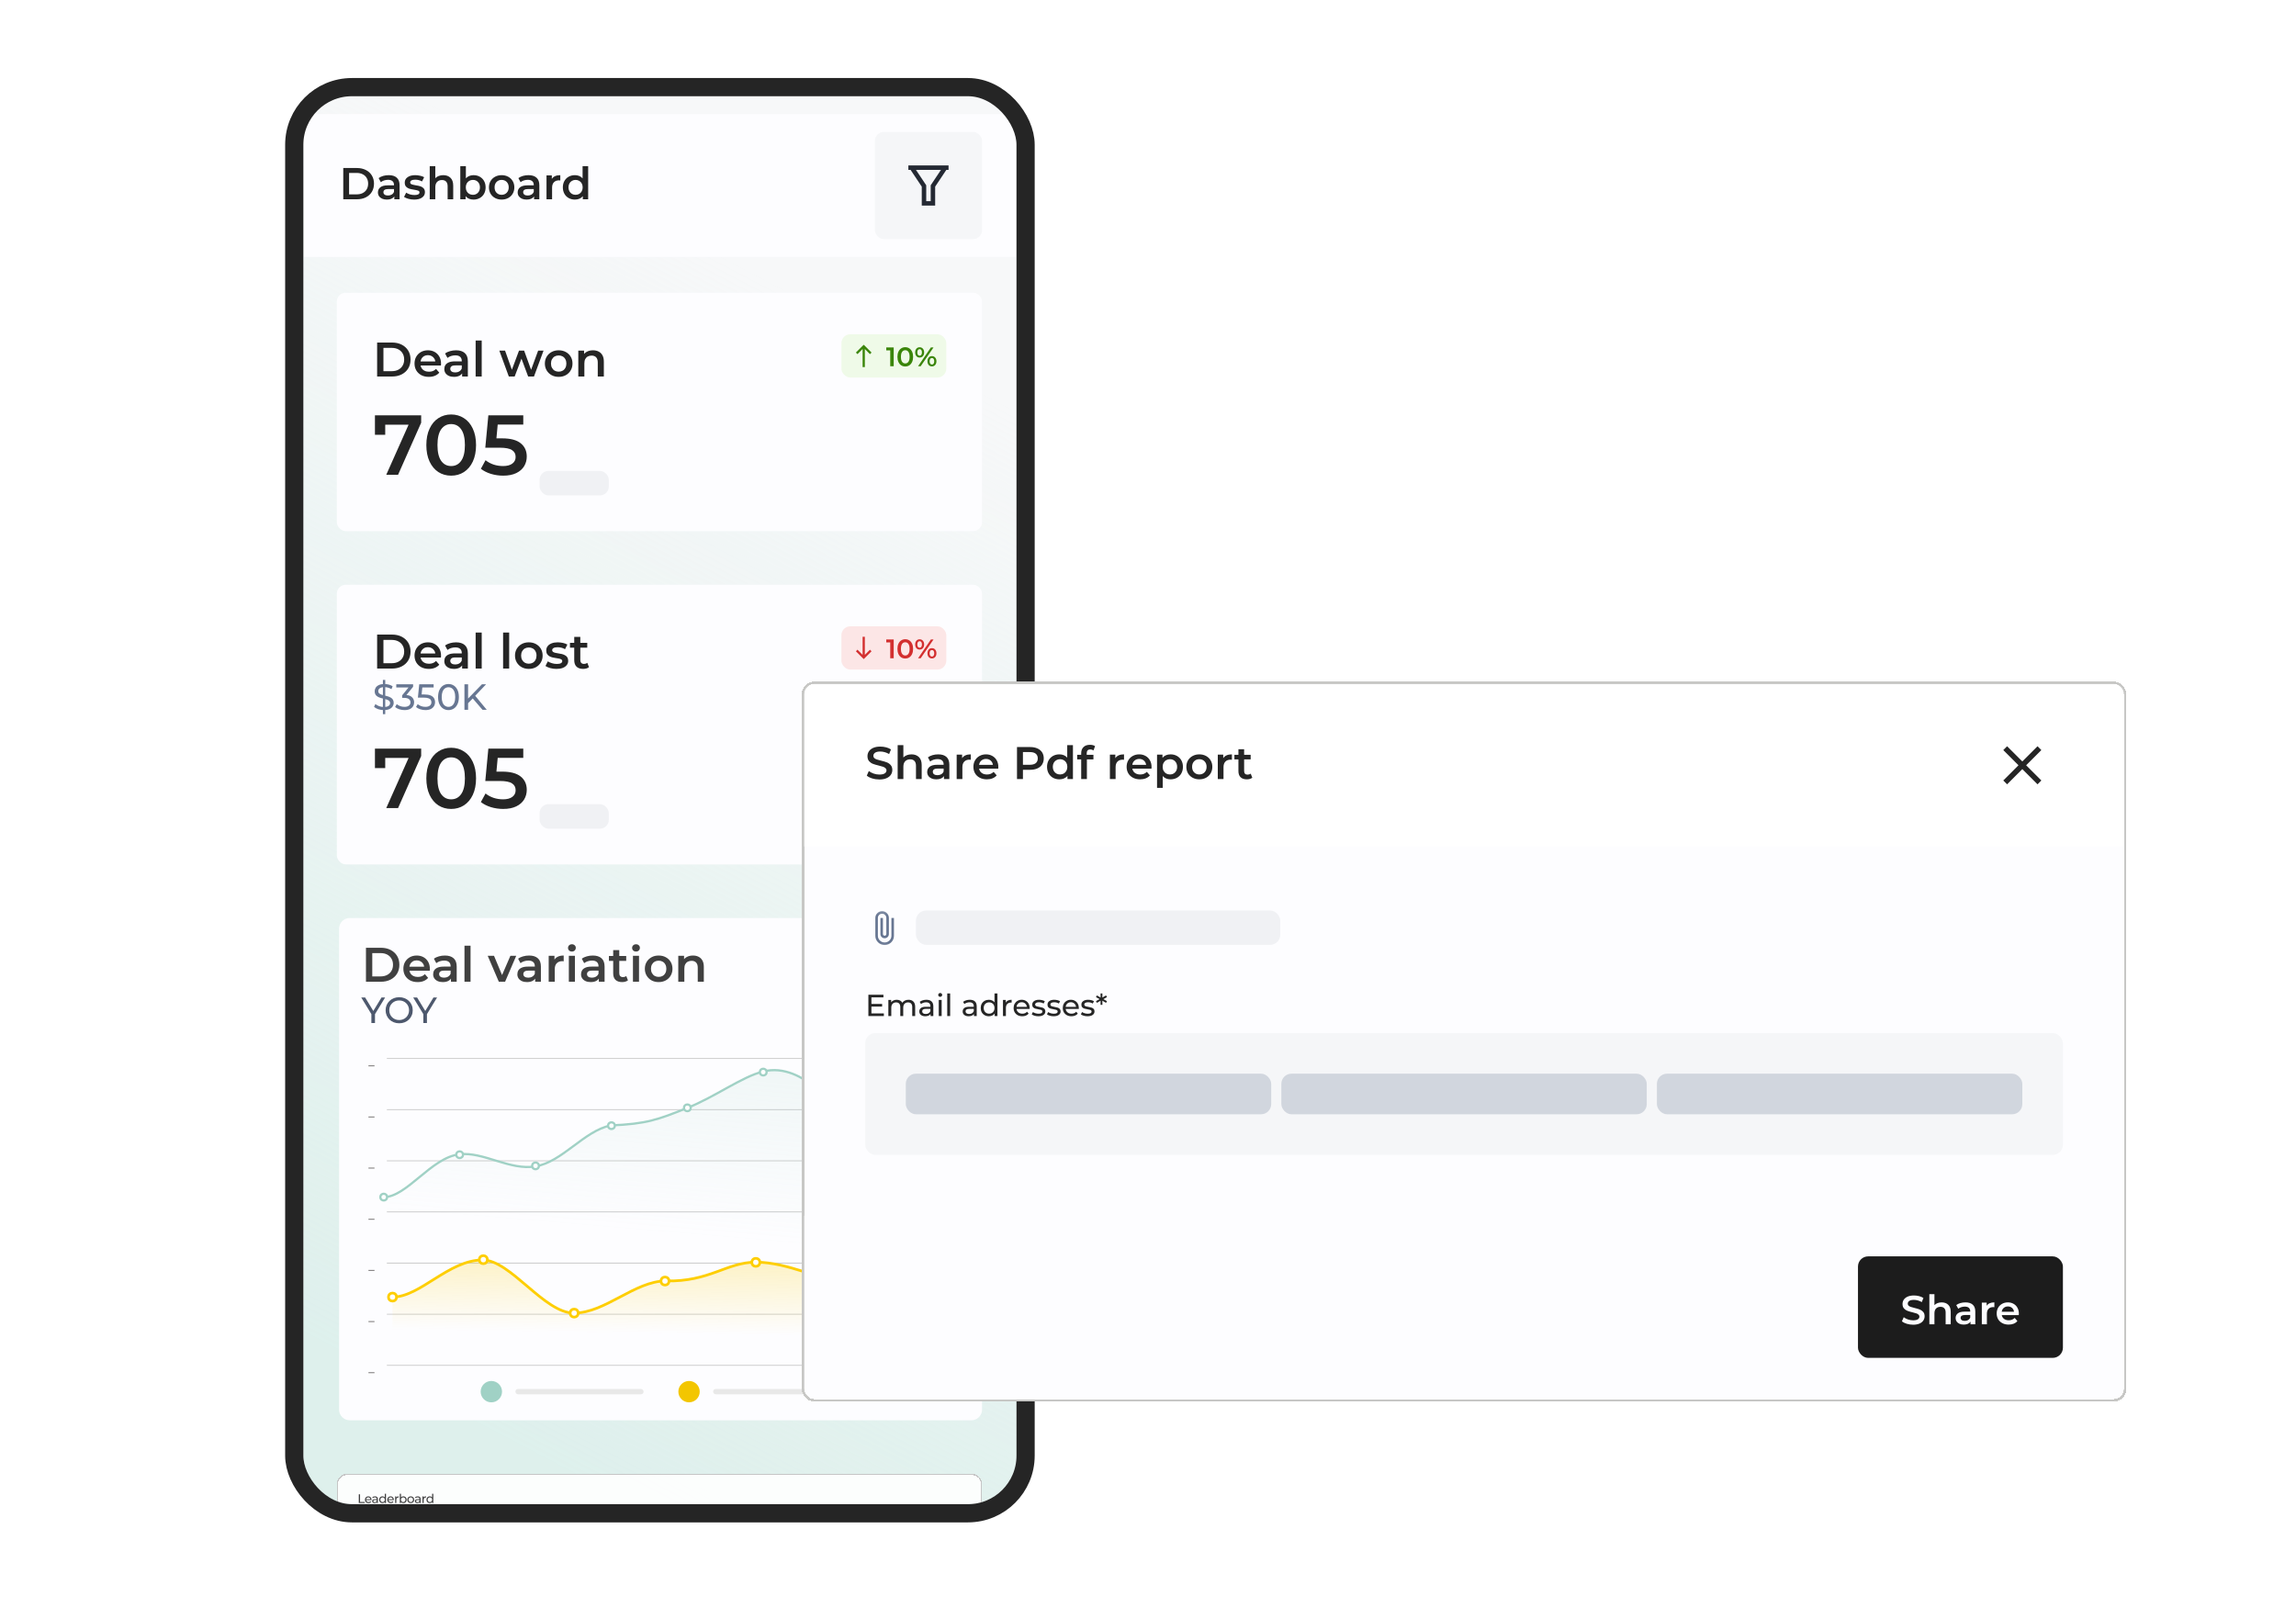 <svg width="334" height="234" viewBox="0 0 334 234" fill="none" xmlns="http://www.w3.org/2000/svg">
<g clip-path="url(#clip0_98_13465)">
<g filter="url(#filter0_d_98_13465)">
<g clip-path="url(#clip1_98_13465)">
<rect x="44.129" y="14" width="103.739" height="204.83" rx="7.063" fill="#F7F8F9"/>
<rect x="44.129" y="14" width="103.739" height="204.83" rx="7.063" fill="url(#paint0_linear_98_13465)"/>
<g filter="url(#filter1_d_98_13465)">
<rect width="103.926" height="20.785" transform="translate(44.129 14)" fill="#FDFDFF"/>
<path d="M49.936 21.846H51.924C52.409 21.846 52.84 21.941 53.216 22.132C53.593 22.318 53.885 22.584 54.093 22.931C54.301 23.273 54.405 23.669 54.405 24.119C54.405 24.57 54.301 24.968 54.093 25.314C53.885 25.656 53.593 25.923 53.216 26.113C52.84 26.299 52.409 26.393 51.924 26.393H49.936V21.846ZM51.885 25.678C52.218 25.678 52.511 25.615 52.762 25.49C53.017 25.36 53.212 25.178 53.346 24.944C53.485 24.706 53.554 24.431 53.554 24.119C53.554 23.807 53.485 23.535 53.346 23.301C53.212 23.063 53.017 22.881 52.762 22.755C52.511 22.625 52.218 22.56 51.885 22.56H50.781V25.678H51.885ZM56.55 22.885C57.061 22.885 57.45 23.009 57.719 23.255C57.992 23.498 58.128 23.866 58.128 24.36V26.393H57.361V25.97C57.262 26.122 57.119 26.239 56.933 26.321C56.751 26.399 56.53 26.438 56.27 26.438C56.011 26.438 55.783 26.395 55.588 26.308C55.394 26.217 55.242 26.094 55.134 25.938C55.03 25.778 54.978 25.598 54.978 25.399C54.978 25.087 55.093 24.838 55.322 24.652C55.556 24.461 55.922 24.366 56.42 24.366H57.316V24.314C57.316 24.072 57.242 23.885 57.095 23.756C56.952 23.626 56.738 23.561 56.452 23.561C56.257 23.561 56.065 23.591 55.874 23.651C55.688 23.712 55.53 23.797 55.4 23.905L55.082 23.314C55.264 23.175 55.482 23.069 55.738 22.995C55.993 22.922 56.264 22.885 56.55 22.885ZM56.439 25.847C56.643 25.847 56.822 25.802 56.978 25.711C57.139 25.615 57.251 25.481 57.316 25.308V24.905H56.478C56.011 24.905 55.777 25.059 55.777 25.366C55.777 25.514 55.835 25.631 55.952 25.717C56.069 25.804 56.231 25.847 56.439 25.847ZM60.242 26.438C59.96 26.438 59.685 26.401 59.417 26.328C59.148 26.254 58.934 26.161 58.774 26.048L59.086 25.431C59.241 25.535 59.428 25.62 59.644 25.685C59.865 25.745 60.081 25.776 60.294 25.776C60.779 25.776 61.021 25.648 61.021 25.392C61.021 25.271 60.958 25.187 60.833 25.139C60.712 25.091 60.514 25.046 60.242 25.003C59.956 24.959 59.722 24.91 59.54 24.853C59.363 24.797 59.207 24.7 59.073 24.561C58.943 24.418 58.878 24.221 58.878 23.97C58.878 23.641 59.014 23.379 59.287 23.184C59.564 22.985 59.936 22.885 60.404 22.885C60.642 22.885 60.88 22.913 61.119 22.97C61.357 23.021 61.552 23.093 61.703 23.184L61.391 23.801C61.097 23.628 60.766 23.541 60.398 23.541C60.16 23.541 59.978 23.578 59.852 23.651C59.731 23.721 59.67 23.814 59.67 23.931C59.67 24.061 59.735 24.154 59.865 24.21C59.999 24.262 60.205 24.312 60.482 24.36C60.759 24.403 60.986 24.453 61.164 24.509C61.342 24.565 61.493 24.66 61.619 24.795C61.749 24.929 61.814 25.119 61.814 25.366C61.814 25.691 61.673 25.951 61.391 26.146C61.11 26.341 60.727 26.438 60.242 26.438ZM64.481 22.885C64.918 22.885 65.269 23.013 65.533 23.268C65.797 23.524 65.929 23.903 65.929 24.405V26.393H65.117V24.509C65.117 24.206 65.046 23.979 64.903 23.827C64.76 23.671 64.557 23.593 64.293 23.593C63.994 23.593 63.758 23.684 63.584 23.866C63.411 24.043 63.325 24.301 63.325 24.639V26.393H62.513V21.573H63.325V23.327C63.459 23.184 63.623 23.076 63.818 23.002C64.018 22.924 64.238 22.885 64.481 22.885ZM68.882 22.885C69.22 22.885 69.521 22.959 69.785 23.106C70.053 23.253 70.263 23.461 70.415 23.73C70.566 23.998 70.642 24.308 70.642 24.658C70.642 25.009 70.566 25.321 70.415 25.594C70.263 25.862 70.053 26.07 69.785 26.217C69.521 26.364 69.22 26.438 68.882 26.438C68.644 26.438 68.425 26.397 68.226 26.315C68.031 26.232 67.867 26.109 67.732 25.944V26.393H66.959V21.573H67.771V23.346C67.91 23.195 68.072 23.08 68.258 23.002C68.449 22.924 68.657 22.885 68.882 22.885ZM68.791 25.743C69.09 25.743 69.335 25.643 69.525 25.444C69.72 25.245 69.817 24.983 69.817 24.658C69.817 24.334 69.72 24.072 69.525 23.872C69.335 23.673 69.09 23.574 68.791 23.574C68.596 23.574 68.421 23.619 68.265 23.71C68.109 23.797 67.986 23.922 67.895 24.087C67.804 24.251 67.758 24.442 67.758 24.658C67.758 24.875 67.804 25.065 67.895 25.23C67.986 25.395 68.109 25.522 68.265 25.613C68.421 25.7 68.596 25.743 68.791 25.743ZM72.971 26.438C72.62 26.438 72.304 26.362 72.023 26.211C71.741 26.059 71.52 25.849 71.36 25.581C71.204 25.308 71.126 25 71.126 24.658C71.126 24.316 71.204 24.011 71.36 23.742C71.52 23.474 71.741 23.264 72.023 23.112C72.304 22.961 72.62 22.885 72.971 22.885C73.326 22.885 73.644 22.961 73.926 23.112C74.207 23.264 74.426 23.474 74.582 23.742C74.742 24.011 74.822 24.316 74.822 24.658C74.822 25 74.742 25.308 74.582 25.581C74.426 25.849 74.207 26.059 73.926 26.211C73.644 26.362 73.326 26.438 72.971 26.438ZM72.971 25.743C73.27 25.743 73.517 25.643 73.712 25.444C73.906 25.245 74.004 24.983 74.004 24.658C74.004 24.334 73.906 24.072 73.712 23.872C73.517 23.673 73.27 23.574 72.971 23.574C72.672 23.574 72.425 23.673 72.231 23.872C72.04 24.072 71.945 24.334 71.945 24.658C71.945 24.983 72.04 25.245 72.231 25.444C72.425 25.643 72.672 25.743 72.971 25.743ZM76.879 22.885C77.39 22.885 77.78 23.009 78.049 23.255C78.321 23.498 78.458 23.866 78.458 24.36V26.393H77.691V25.97C77.592 26.122 77.449 26.239 77.263 26.321C77.081 26.399 76.86 26.438 76.6 26.438C76.34 26.438 76.113 26.395 75.918 26.308C75.723 26.217 75.572 26.094 75.463 25.938C75.359 25.778 75.307 25.598 75.307 25.399C75.307 25.087 75.422 24.838 75.652 24.652C75.885 24.461 76.251 24.366 76.749 24.366H77.646V24.314C77.646 24.072 77.572 23.885 77.425 23.756C77.282 23.626 77.068 23.561 76.782 23.561C76.587 23.561 76.394 23.591 76.204 23.651C76.018 23.712 75.859 23.797 75.73 23.905L75.411 23.314C75.593 23.175 75.812 23.069 76.067 22.995C76.323 22.922 76.594 22.885 76.879 22.885ZM76.769 25.847C76.972 25.847 77.152 25.802 77.308 25.711C77.468 25.615 77.581 25.481 77.646 25.308V24.905H76.808C76.34 24.905 76.106 25.059 76.106 25.366C76.106 25.514 76.165 25.631 76.282 25.717C76.399 25.804 76.561 25.847 76.769 25.847ZM80.273 23.431C80.507 23.067 80.918 22.885 81.507 22.885V23.658C81.438 23.645 81.375 23.639 81.318 23.639C81.002 23.639 80.755 23.732 80.578 23.918C80.4 24.1 80.312 24.364 80.312 24.71V26.393H79.5V22.924H80.273V23.431ZM85.561 21.573V26.393H84.781V25.944C84.647 26.109 84.481 26.232 84.281 26.315C84.086 26.397 83.87 26.438 83.632 26.438C83.298 26.438 82.997 26.364 82.729 26.217C82.465 26.07 82.257 25.862 82.105 25.594C81.954 25.321 81.878 25.009 81.878 24.658C81.878 24.308 81.954 23.998 82.105 23.73C82.257 23.461 82.465 23.253 82.729 23.106C82.997 22.959 83.298 22.885 83.632 22.885C83.861 22.885 84.071 22.924 84.262 23.002C84.452 23.08 84.615 23.197 84.749 23.353V21.573H85.561ZM83.729 25.743C83.924 25.743 84.099 25.7 84.255 25.613C84.411 25.522 84.535 25.395 84.626 25.23C84.716 25.065 84.762 24.875 84.762 24.658C84.762 24.442 84.716 24.251 84.626 24.087C84.535 23.922 84.411 23.797 84.255 23.71C84.099 23.619 83.924 23.574 83.729 23.574C83.534 23.574 83.359 23.619 83.203 23.71C83.047 23.797 82.924 23.922 82.833 24.087C82.742 24.251 82.696 24.442 82.696 24.658C82.696 24.875 82.742 25.065 82.833 25.23C82.924 25.395 83.047 25.522 83.203 25.613C83.359 25.7 83.534 25.743 83.729 25.743Z" fill="#252525"/>
<rect x="127.27" y="16.598" width="15.589" height="15.589" rx="1.299" fill="#F5F6F8"/>
<path d="M137.986 21.469V22.119H137.662L136.038 24.555V27.315H134.089V24.555L132.465 22.119H132.141V21.469H137.986ZM133.246 22.119L134.739 24.358V26.666H135.388V24.358L136.881 22.119H133.246Z" fill="#242933"/>
</g>
<rect x="49.001" y="42.58" width="93.858" height="34.692" rx="1.299" fill="#FDFDFF"/>
<path d="M54.861 54.776V49.832H57.023C57.559 49.832 58.03 49.936 58.435 50.143C58.84 50.35 59.156 50.637 59.382 51.005C59.608 51.372 59.721 51.805 59.721 52.304C59.721 52.799 59.608 53.232 59.382 53.604C59.156 53.971 58.84 54.258 58.435 54.466C58.03 54.673 57.559 54.776 57.023 54.776H54.861ZM55.779 53.999H56.98C57.352 53.999 57.672 53.929 57.941 53.788C58.214 53.646 58.423 53.449 58.569 53.194C58.72 52.94 58.795 52.643 58.795 52.304C58.795 51.961 58.72 51.664 58.569 51.414C58.423 51.16 58.214 50.962 57.941 50.821C57.672 50.68 57.352 50.609 56.98 50.609H55.779V53.999ZM62.385 54.826C61.965 54.826 61.598 54.743 61.283 54.579C60.972 54.409 60.73 54.178 60.555 53.886C60.386 53.594 60.301 53.263 60.301 52.891C60.301 52.514 60.383 52.182 60.548 51.895C60.718 51.603 60.948 51.374 61.24 51.209C61.537 51.045 61.874 50.962 62.25 50.962C62.618 50.962 62.945 51.042 63.232 51.202C63.519 51.362 63.745 51.589 63.91 51.88C64.075 52.172 64.157 52.516 64.157 52.912C64.157 52.949 64.155 52.992 64.15 53.039C64.15 53.086 64.148 53.131 64.143 53.173H61V52.587H63.677L63.331 52.77C63.336 52.554 63.291 52.363 63.197 52.198C63.103 52.033 62.973 51.904 62.808 51.81C62.648 51.716 62.462 51.669 62.25 51.669C62.034 51.669 61.843 51.716 61.678 51.81C61.518 51.904 61.391 52.036 61.297 52.205C61.207 52.37 61.163 52.566 61.163 52.792V52.933C61.163 53.159 61.215 53.359 61.318 53.533C61.422 53.708 61.568 53.842 61.756 53.936C61.944 54.03 62.161 54.077 62.406 54.077C62.618 54.077 62.808 54.044 62.978 53.978C63.147 53.912 63.298 53.809 63.43 53.667L63.903 54.211C63.734 54.409 63.519 54.562 63.26 54.67C63.006 54.774 62.714 54.826 62.385 54.826ZM67.226 54.776V54.014L67.176 53.851V52.516C67.176 52.257 67.099 52.057 66.943 51.916C66.788 51.77 66.552 51.697 66.237 51.697C66.025 51.697 65.816 51.73 65.608 51.796C65.406 51.862 65.234 51.953 65.093 52.071L64.747 51.428C64.949 51.273 65.189 51.158 65.467 51.082C65.75 51.002 66.042 50.962 66.343 50.962C66.889 50.962 67.311 51.094 67.607 51.358C67.909 51.617 68.059 52.019 68.059 52.566V54.776H67.226ZM66.039 54.826C65.757 54.826 65.51 54.779 65.298 54.684C65.086 54.586 64.921 54.452 64.803 54.282C64.69 54.108 64.634 53.912 64.634 53.696C64.634 53.484 64.683 53.293 64.782 53.124C64.886 52.954 65.053 52.82 65.283 52.721C65.514 52.622 65.82 52.573 66.202 52.573H67.296V53.159H66.265C65.964 53.159 65.761 53.208 65.658 53.307C65.554 53.401 65.502 53.519 65.502 53.66C65.502 53.821 65.566 53.948 65.693 54.042C65.82 54.136 65.997 54.183 66.223 54.183C66.439 54.183 66.632 54.134 66.802 54.035C66.976 53.936 67.101 53.79 67.176 53.597L67.325 54.127C67.24 54.348 67.087 54.52 66.866 54.642C66.649 54.765 66.374 54.826 66.039 54.826ZM69.192 54.776V49.536H70.075V54.776H69.192ZM74.019 54.776L72.635 51.005H73.469L74.655 54.331H74.26L75.503 51.005H76.244L77.452 54.331H77.064L78.285 51.005H79.07L77.678 54.776H76.831L75.729 51.831H75.99L74.867 54.776H74.019ZM81.268 54.826C80.882 54.826 80.538 54.743 80.237 54.579C79.936 54.409 79.698 54.178 79.524 53.886C79.35 53.594 79.262 53.263 79.262 52.891C79.262 52.514 79.35 52.182 79.524 51.895C79.698 51.603 79.936 51.374 80.237 51.209C80.538 51.045 80.882 50.962 81.268 50.962C81.659 50.962 82.005 51.045 82.306 51.209C82.613 51.374 82.85 51.6 83.02 51.888C83.194 52.175 83.281 52.509 83.281 52.891C83.281 53.263 83.194 53.594 83.02 53.886C82.85 54.178 82.613 54.409 82.306 54.579C82.005 54.743 81.659 54.826 81.268 54.826ZM81.268 54.07C81.485 54.07 81.678 54.023 81.847 53.929C82.017 53.835 82.149 53.698 82.243 53.519C82.342 53.34 82.391 53.131 82.391 52.891C82.391 52.646 82.342 52.436 82.243 52.262C82.149 52.083 82.017 51.946 81.847 51.852C81.678 51.758 81.487 51.711 81.275 51.711C81.059 51.711 80.866 51.758 80.696 51.852C80.531 51.946 80.4 52.083 80.301 52.262C80.202 52.436 80.152 52.646 80.152 52.891C80.152 53.131 80.202 53.34 80.301 53.519C80.4 53.698 80.531 53.835 80.696 53.929C80.866 54.023 81.056 54.07 81.268 54.07ZM86.266 50.962C86.567 50.962 86.835 51.021 87.071 51.139C87.311 51.257 87.499 51.438 87.636 51.683C87.772 51.923 87.841 52.234 87.841 52.615V54.776H86.958V52.728C86.958 52.394 86.878 52.144 86.718 51.979C86.562 51.815 86.343 51.732 86.061 51.732C85.854 51.732 85.67 51.775 85.51 51.859C85.35 51.944 85.225 52.071 85.135 52.241C85.051 52.406 85.008 52.615 85.008 52.869V54.776H84.126V51.005H84.966V52.022L84.818 51.711C84.95 51.471 85.14 51.287 85.39 51.16C85.644 51.028 85.936 50.962 86.266 50.962Z" fill="#252525"/>
<rect x="122.398" y="48.627" width="15.264" height="6.299" rx="1.299" fill="#EFFAE8"/>
<path d="M125.484 53.401V50.774L124.737 51.517L124.509 51.289L125.646 50.153L126.783 51.289L126.555 51.521L125.808 50.774V53.401H125.484Z" fill="#3A8509"/>
<path d="M130.008 50.548V53.276H129.502V50.973H128.925V50.548H130.008ZM131.687 53.315C131.469 53.315 131.274 53.261 131.103 53.152C130.931 53.04 130.796 52.879 130.697 52.668C130.599 52.455 130.549 52.203 130.549 51.912C130.549 51.621 130.599 51.371 130.697 51.16C130.796 50.947 130.931 50.786 131.103 50.677C131.274 50.565 131.469 50.509 131.687 50.509C131.906 50.509 132.1 50.565 132.272 50.677C132.446 50.786 132.582 50.947 132.681 51.16C132.78 51.371 132.829 51.621 132.829 51.912C132.829 52.203 132.78 52.455 132.681 52.668C132.582 52.879 132.446 53.04 132.272 53.152C132.1 53.261 131.906 53.315 131.687 53.315ZM131.687 52.875C131.882 52.875 132.035 52.794 132.147 52.633C132.261 52.472 132.319 52.232 132.319 51.912C132.319 51.593 132.261 51.352 132.147 51.191C132.035 51.03 131.882 50.95 131.687 50.95C131.495 50.95 131.342 51.03 131.227 51.191C131.116 51.352 131.06 51.593 131.06 51.912C131.06 52.232 131.116 52.472 131.227 52.633C131.342 52.794 131.495 52.875 131.687 52.875ZM133.78 52.018C133.585 52.018 133.427 51.949 133.308 51.811C133.188 51.673 133.129 51.493 133.129 51.269C133.129 51.046 133.188 50.865 133.308 50.728C133.427 50.59 133.585 50.521 133.78 50.521C133.974 50.521 134.132 50.59 134.251 50.728C134.373 50.863 134.434 51.043 134.434 51.269C134.434 51.495 134.373 51.677 134.251 51.815C134.132 51.95 133.974 52.018 133.78 52.018ZM135.416 50.548H135.798L133.935 53.276H133.553L135.416 50.548ZM133.78 51.745C133.886 51.745 133.968 51.703 134.025 51.62C134.085 51.537 134.115 51.42 134.115 51.269C134.115 51.119 134.085 51.002 134.025 50.919C133.968 50.835 133.886 50.794 133.78 50.794C133.678 50.794 133.596 50.837 133.534 50.922C133.474 51.006 133.444 51.121 133.444 51.269C133.444 51.417 133.474 51.534 133.534 51.62C133.596 51.703 133.678 51.745 133.78 51.745ZM135.568 53.304C135.373 53.304 135.216 53.235 135.097 53.097C134.977 52.959 134.918 52.779 134.918 52.555C134.918 52.332 134.977 52.151 135.097 52.014C135.216 51.876 135.373 51.807 135.568 51.807C135.763 51.807 135.92 51.876 136.04 52.014C136.162 52.151 136.223 52.332 136.223 52.555C136.223 52.779 136.162 52.959 136.04 53.097C135.92 53.235 135.763 53.304 135.568 53.304ZM135.568 53.031C135.672 53.031 135.754 52.989 135.814 52.906C135.874 52.82 135.904 52.703 135.904 52.555C135.904 52.407 135.874 52.292 135.814 52.209C135.754 52.123 135.672 52.08 135.568 52.08C135.464 52.08 135.383 52.121 135.323 52.205C135.263 52.288 135.233 52.405 135.233 52.555C135.233 52.706 135.263 52.823 135.323 52.906C135.383 52.989 135.464 53.031 135.568 53.031Z" fill="#3A8509"/>
<path d="M61.267 60.423V61.498L57.905 69.075H56.187L59.438 61.783H56.039V63.253H54.543V60.423H61.267ZM65.629 69.199C64.937 69.199 64.319 69.026 63.775 68.68C63.231 68.325 62.803 67.814 62.489 67.147C62.176 66.471 62.02 65.672 62.02 64.749C62.02 63.826 62.176 63.031 62.489 62.364C62.803 61.688 63.231 61.177 63.775 60.831C64.319 60.477 64.937 60.299 65.629 60.299C66.321 60.299 66.939 60.477 67.483 60.831C68.035 61.177 68.468 61.688 68.781 62.364C69.094 63.031 69.251 63.826 69.251 64.749C69.251 65.672 69.094 66.471 68.781 67.147C68.468 67.814 68.035 68.325 67.483 68.68C66.939 69.026 66.321 69.199 65.629 69.199ZM65.629 67.802C66.247 67.802 66.733 67.547 67.088 67.036C67.45 66.525 67.631 65.763 67.631 64.749C67.631 63.736 67.45 62.973 67.088 62.462C66.733 61.952 66.247 61.696 65.629 61.696C65.019 61.696 64.533 61.952 64.171 62.462C63.816 62.973 63.639 63.736 63.639 64.749C63.639 65.763 63.816 66.525 64.171 67.036C64.533 67.547 65.019 67.802 65.629 67.802ZM73.043 63.773C74.263 63.773 75.165 64.011 75.75 64.49C76.335 64.959 76.628 65.602 76.628 66.418C76.628 66.937 76.5 67.406 76.245 67.827C75.989 68.247 75.606 68.581 75.095 68.828C74.584 69.075 73.954 69.199 73.204 69.199C72.586 69.199 71.989 69.112 71.412 68.939C70.835 68.758 70.349 68.511 69.953 68.198L70.633 66.949C70.954 67.213 71.338 67.423 71.783 67.58C72.236 67.728 72.701 67.802 73.179 67.802C73.748 67.802 74.193 67.687 74.514 67.456C74.844 67.217 75.009 66.891 75.009 66.48C75.009 66.034 74.832 65.701 74.477 65.478C74.131 65.248 73.534 65.132 72.685 65.132H70.596L71.041 60.423H76.121V61.77H72.401L72.215 63.773H73.043Z" fill="#252525"/>
<rect x="78.496" y="68.503" width="10.068" height="3.572" rx="1.299" fill="#F0F1F4"/>
<rect x="49.001" y="85.066" width="93.858" height="40.692" rx="1.299" fill="#FDFDFF"/>
<path d="M54.861 97.262V92.318H57.023C57.559 92.318 58.03 92.422 58.435 92.629C58.84 92.836 59.156 93.123 59.382 93.49C59.608 93.858 59.721 94.291 59.721 94.79C59.721 95.284 59.608 95.718 59.382 96.09C59.156 96.457 58.84 96.744 58.435 96.951C58.03 97.159 57.559 97.262 57.023 97.262H54.861ZM55.779 96.485H56.98C57.352 96.485 57.672 96.415 57.941 96.273C58.214 96.132 58.423 95.934 58.569 95.68C58.72 95.426 58.795 95.129 58.795 94.79C58.795 94.446 58.72 94.15 58.569 93.9C58.423 93.646 58.214 93.448 57.941 93.307C57.672 93.166 57.352 93.095 56.98 93.095H55.779V96.485ZM62.385 97.312C61.965 97.312 61.598 97.229 61.283 97.064C60.972 96.895 60.73 96.664 60.555 96.372C60.386 96.08 60.301 95.748 60.301 95.376C60.301 95 60.383 94.668 60.548 94.38C60.718 94.088 60.948 93.86 61.24 93.695C61.537 93.531 61.874 93.448 62.25 93.448C62.618 93.448 62.945 93.528 63.232 93.688C63.519 93.848 63.745 94.074 63.91 94.366C64.075 94.658 64.157 95.002 64.157 95.398C64.157 95.435 64.155 95.478 64.15 95.525C64.15 95.572 64.148 95.617 64.143 95.659H61V95.073H63.677L63.331 95.256C63.336 95.04 63.291 94.849 63.197 94.684C63.103 94.519 62.973 94.39 62.808 94.296C62.648 94.201 62.462 94.154 62.25 94.154C62.034 94.154 61.843 94.201 61.678 94.296C61.518 94.39 61.391 94.522 61.297 94.691C61.207 94.856 61.163 95.052 61.163 95.278V95.419C61.163 95.645 61.215 95.845 61.318 96.019C61.422 96.193 61.568 96.328 61.756 96.422C61.944 96.516 62.161 96.563 62.406 96.563C62.618 96.563 62.808 96.53 62.978 96.464C63.147 96.398 63.298 96.295 63.43 96.153L63.903 96.697C63.734 96.895 63.519 97.048 63.26 97.156C63.006 97.26 62.714 97.312 62.385 97.312ZM67.226 97.262V96.499L67.176 96.337V95.002C67.176 94.743 67.099 94.543 66.943 94.402C66.788 94.256 66.552 94.183 66.237 94.183C66.025 94.183 65.816 94.216 65.608 94.282C65.406 94.347 65.234 94.439 65.093 94.557L64.747 93.914C64.949 93.759 65.189 93.644 65.467 93.568C65.75 93.488 66.042 93.448 66.343 93.448C66.889 93.448 67.311 93.58 67.607 93.844C67.909 94.103 68.059 94.505 68.059 95.052V97.262H67.226ZM66.039 97.312C65.757 97.312 65.51 97.265 65.298 97.17C65.086 97.072 64.921 96.937 64.803 96.768C64.69 96.594 64.634 96.398 64.634 96.182C64.634 95.97 64.683 95.779 64.782 95.609C64.886 95.44 65.053 95.306 65.283 95.207C65.514 95.108 65.82 95.058 66.202 95.058H67.296V95.645H66.265C65.964 95.645 65.761 95.694 65.658 95.793C65.554 95.887 65.502 96.005 65.502 96.146C65.502 96.306 65.566 96.433 65.693 96.528C65.82 96.622 65.997 96.669 66.223 96.669C66.439 96.669 66.632 96.62 66.802 96.521C66.976 96.422 67.101 96.276 67.176 96.083L67.325 96.612C67.24 96.834 67.087 97.006 66.866 97.128C66.649 97.25 66.374 97.312 66.039 97.312ZM69.192 97.262V92.021H70.075V97.262H69.192ZM73.186 97.262V92.021H74.069V97.262H73.186ZM76.923 97.312C76.537 97.312 76.193 97.229 75.892 97.064C75.59 96.895 75.353 96.664 75.178 96.372C75.004 96.08 74.917 95.748 74.917 95.376C74.917 95 75.004 94.668 75.178 94.38C75.353 94.088 75.59 93.86 75.892 93.695C76.193 93.531 76.537 93.448 76.923 93.448C77.314 93.448 77.66 93.531 77.961 93.695C78.267 93.86 78.505 94.086 78.674 94.373C78.849 94.661 78.936 94.995 78.936 95.376C78.936 95.748 78.849 96.08 78.674 96.372C78.505 96.664 78.267 96.895 77.961 97.064C77.66 97.229 77.314 97.312 76.923 97.312ZM76.923 96.556C77.139 96.556 77.332 96.509 77.502 96.415C77.671 96.32 77.803 96.184 77.897 96.005C77.996 95.826 78.046 95.617 78.046 95.376C78.046 95.132 77.996 94.922 77.897 94.748C77.803 94.569 77.671 94.432 77.502 94.338C77.332 94.244 77.142 94.197 76.93 94.197C76.713 94.197 76.52 94.244 76.351 94.338C76.186 94.432 76.054 94.569 75.955 94.748C75.856 94.922 75.807 95.132 75.807 95.376C75.807 95.617 75.856 95.826 75.955 96.005C76.054 96.184 76.186 96.32 76.351 96.415C76.52 96.509 76.711 96.556 76.923 96.556ZM80.945 97.312C80.63 97.312 80.326 97.272 80.034 97.192C79.747 97.107 79.519 97.006 79.349 96.888L79.688 96.217C79.858 96.325 80.06 96.415 80.296 96.485C80.531 96.556 80.766 96.591 81.002 96.591C81.28 96.591 81.48 96.553 81.602 96.478C81.73 96.403 81.793 96.302 81.793 96.174C81.793 96.071 81.751 95.993 81.666 95.941C81.581 95.885 81.471 95.843 81.334 95.814C81.197 95.786 81.044 95.76 80.875 95.737C80.71 95.713 80.543 95.682 80.373 95.645C80.209 95.602 80.058 95.543 79.921 95.468C79.785 95.388 79.674 95.282 79.589 95.15C79.505 95.019 79.462 94.844 79.462 94.628C79.462 94.388 79.531 94.18 79.667 94.006C79.804 93.827 79.994 93.691 80.239 93.597C80.489 93.498 80.783 93.448 81.122 93.448C81.376 93.448 81.633 93.476 81.892 93.533C82.151 93.589 82.365 93.669 82.535 93.773L82.196 94.444C82.017 94.336 81.835 94.263 81.652 94.225C81.473 94.183 81.294 94.162 81.115 94.162C80.847 94.162 80.647 94.201 80.515 94.282C80.388 94.362 80.324 94.463 80.324 94.585C80.324 94.698 80.366 94.783 80.451 94.84C80.536 94.896 80.647 94.941 80.783 94.974C80.92 95.007 81.07 95.035 81.235 95.058C81.405 95.077 81.572 95.108 81.737 95.15C81.901 95.193 82.052 95.252 82.189 95.327C82.33 95.398 82.443 95.499 82.528 95.631C82.612 95.763 82.655 95.934 82.655 96.146C82.655 96.382 82.584 96.587 82.443 96.761C82.306 96.935 82.111 97.072 81.857 97.17C81.602 97.265 81.299 97.312 80.945 97.312ZM84.835 97.312C84.42 97.312 84.1 97.206 83.874 96.994C83.648 96.777 83.535 96.459 83.535 96.04V92.657H84.418V96.019C84.418 96.198 84.463 96.337 84.552 96.436C84.646 96.535 84.776 96.584 84.941 96.584C85.138 96.584 85.303 96.532 85.435 96.429L85.682 97.057C85.579 97.142 85.452 97.206 85.301 97.248C85.15 97.29 84.995 97.312 84.835 97.312ZM82.914 94.225V93.519H85.428V94.225H82.914Z" fill="#252525"/>
<rect x="122.398" y="91.113" width="15.264" height="6.299" rx="1.299" fill="#FCE6E6"/>
<path d="M125.646 95.886L124.509 94.75L124.737 94.518L125.484 95.265V92.639H125.808V95.265L126.555 94.522L126.783 94.75L125.646 95.886Z" fill="#D32F2F"/>
<path d="M130.008 93.034V95.762H129.502V93.459H128.925V93.034H130.008ZM131.687 95.801C131.469 95.801 131.274 95.747 131.103 95.638C130.931 95.526 130.796 95.365 130.697 95.154C130.599 94.941 130.549 94.689 130.549 94.398C130.549 94.107 130.599 93.856 130.697 93.646C130.796 93.433 130.931 93.272 131.103 93.163C131.274 93.051 131.469 92.995 131.687 92.995C131.906 92.995 132.1 93.051 132.272 93.163C132.446 93.272 132.582 93.433 132.681 93.646C132.78 93.856 132.829 94.107 132.829 94.398C132.829 94.689 132.78 94.941 132.681 95.154C132.582 95.365 132.446 95.526 132.272 95.638C132.1 95.747 131.906 95.801 131.687 95.801ZM131.687 95.361C131.882 95.361 132.035 95.28 132.147 95.119C132.261 94.958 132.319 94.718 132.319 94.398C132.319 94.079 132.261 93.838 132.147 93.677C132.035 93.516 131.882 93.436 131.687 93.436C131.495 93.436 131.342 93.516 131.227 93.677C131.116 93.838 131.06 94.079 131.06 94.398C131.06 94.718 131.116 94.958 131.227 95.119C131.342 95.28 131.495 95.361 131.687 95.361ZM133.78 94.503C133.585 94.503 133.427 94.435 133.308 94.297C133.188 94.159 133.129 93.979 133.129 93.755C133.129 93.532 133.188 93.351 133.308 93.213C133.427 93.076 133.585 93.007 133.78 93.007C133.974 93.007 134.132 93.076 134.251 93.213C134.373 93.349 134.434 93.529 134.434 93.755C134.434 93.981 134.373 94.163 134.251 94.301C134.132 94.436 133.974 94.503 133.78 94.503ZM135.416 93.034H135.798L133.935 95.762H133.553L135.416 93.034ZM133.78 94.231C133.886 94.231 133.968 94.189 134.025 94.106C134.085 94.023 134.115 93.906 134.115 93.755C134.115 93.605 134.085 93.487 134.025 93.404C133.968 93.321 133.886 93.28 133.78 93.28C133.678 93.28 133.596 93.323 133.534 93.408C133.474 93.491 133.444 93.607 133.444 93.755C133.444 93.903 133.474 94.02 133.534 94.106C133.596 94.189 133.678 94.231 133.78 94.231ZM135.568 95.79C135.373 95.79 135.216 95.721 135.097 95.583C134.977 95.445 134.918 95.265 134.918 95.041C134.918 94.818 134.977 94.637 135.097 94.499C135.216 94.362 135.373 94.293 135.568 94.293C135.763 94.293 135.92 94.362 136.04 94.499C136.162 94.637 136.223 94.818 136.223 95.041C136.223 95.265 136.162 95.445 136.04 95.583C135.92 95.721 135.763 95.79 135.568 95.79ZM135.568 95.517C135.672 95.517 135.754 95.475 135.814 95.392C135.874 95.306 135.904 95.189 135.904 95.041C135.904 94.893 135.874 94.778 135.814 94.694C135.754 94.609 135.672 94.566 135.568 94.566C135.464 94.566 135.383 94.607 135.323 94.691C135.263 94.774 135.233 94.891 135.233 95.041C135.233 95.192 135.263 95.309 135.323 95.392C135.383 95.475 135.464 95.517 135.568 95.517Z" fill="#D32F2F"/>
<path d="M55.702 103.898V98.918H56.041V103.898H55.702ZM55.834 103.305C55.552 103.305 55.281 103.262 55.024 103.177C54.766 103.089 54.563 102.976 54.414 102.838L54.611 102.425C54.752 102.549 54.932 102.651 55.151 102.732C55.37 102.814 55.597 102.854 55.834 102.854C56.05 102.854 56.224 102.83 56.359 102.78C56.493 102.731 56.592 102.664 56.655 102.579C56.719 102.491 56.751 102.392 56.751 102.282C56.751 102.155 56.708 102.053 56.623 101.975C56.542 101.897 56.434 101.835 56.3 101.79C56.17 101.74 56.025 101.698 55.866 101.662C55.707 101.627 55.546 101.586 55.384 101.541C55.225 101.491 55.078 101.429 54.944 101.355C54.813 101.281 54.708 101.182 54.626 101.059C54.545 100.931 54.505 100.769 54.505 100.571C54.505 100.38 54.554 100.206 54.653 100.047C54.755 99.884 54.911 99.755 55.119 99.66C55.331 99.561 55.599 99.512 55.924 99.512C56.14 99.512 56.353 99.54 56.565 99.597C56.777 99.653 56.961 99.734 57.116 99.84L56.941 100.264C56.782 100.158 56.615 100.082 56.438 100.036C56.261 99.987 56.09 99.962 55.924 99.962C55.716 99.962 55.545 99.989 55.41 100.041C55.276 100.094 55.177 100.165 55.114 100.253C55.054 100.342 55.024 100.441 55.024 100.55C55.024 100.681 55.064 100.785 55.145 100.863C55.23 100.94 55.338 101.002 55.469 101.048C55.603 101.094 55.749 101.136 55.908 101.175C56.067 101.21 56.226 101.251 56.385 101.297C56.547 101.343 56.694 101.403 56.825 101.477C56.959 101.551 57.067 101.65 57.148 101.774C57.229 101.897 57.27 102.056 57.27 102.25C57.27 102.438 57.218 102.612 57.116 102.775C57.014 102.934 56.855 103.063 56.639 103.162C56.427 103.257 56.159 103.305 55.834 103.305ZM58.839 103.305C58.578 103.305 58.324 103.264 58.076 103.183C57.833 103.102 57.633 102.992 57.478 102.854L57.721 102.436C57.845 102.552 58.006 102.648 58.203 102.722C58.401 102.796 58.613 102.833 58.839 102.833C59.114 102.833 59.328 102.775 59.48 102.658C59.635 102.538 59.713 102.378 59.713 102.176C59.713 101.982 59.639 101.827 59.491 101.71C59.346 101.59 59.114 101.53 58.797 101.53H58.5V101.159L59.602 99.803L59.676 100.015H57.647V99.554H60.094V99.914L58.998 101.265L58.722 101.101H58.897C59.346 101.101 59.681 101.202 59.904 101.403C60.13 101.604 60.243 101.86 60.243 102.171C60.243 102.379 60.192 102.57 60.089 102.743C59.987 102.916 59.831 103.054 59.623 103.156C59.418 103.255 59.157 103.305 58.839 103.305ZM61.882 103.305C61.621 103.305 61.367 103.264 61.12 103.183C60.876 103.102 60.676 102.992 60.521 102.854L60.765 102.436C60.888 102.552 61.049 102.648 61.247 102.722C61.444 102.796 61.655 102.833 61.877 102.833C62.16 102.833 62.377 102.773 62.529 102.653C62.681 102.533 62.756 102.372 62.756 102.171C62.756 102.033 62.723 101.913 62.656 101.811C62.589 101.708 62.472 101.631 62.306 101.578C62.144 101.521 61.919 101.493 61.633 101.493H60.791L60.987 99.554H63.08V100.015H61.183L61.459 99.755L61.305 101.286L61.029 101.032H61.745C62.115 101.032 62.414 101.08 62.64 101.175C62.866 101.27 63.03 101.403 63.133 101.572C63.235 101.738 63.286 101.931 63.286 102.15C63.286 102.362 63.235 102.556 63.133 102.732C63.03 102.906 62.875 103.045 62.666 103.151C62.462 103.253 62.2 103.305 61.882 103.305ZM65.242 103.305C64.953 103.305 64.693 103.23 64.463 103.082C64.237 102.934 64.057 102.718 63.923 102.436C63.792 102.153 63.727 101.811 63.727 101.408C63.727 101.006 63.792 100.663 63.923 100.38C64.057 100.098 64.237 99.882 64.463 99.734C64.693 99.586 64.953 99.512 65.242 99.512C65.528 99.512 65.786 99.586 66.016 99.734C66.245 99.882 66.425 100.098 66.556 100.38C66.686 100.663 66.752 101.006 66.752 101.408C66.752 101.811 66.686 102.153 66.556 102.436C66.425 102.718 66.245 102.934 66.016 103.082C65.786 103.23 65.528 103.305 65.242 103.305ZM65.242 102.833C65.436 102.833 65.606 102.78 65.751 102.674C65.899 102.568 66.014 102.409 66.095 102.197C66.18 101.986 66.222 101.722 66.222 101.408C66.222 101.094 66.18 100.831 66.095 100.619C66.014 100.407 65.899 100.248 65.751 100.142C65.606 100.036 65.436 99.983 65.242 99.983C65.048 99.983 64.876 100.036 64.728 100.142C64.58 100.248 64.463 100.407 64.379 100.619C64.297 100.831 64.257 101.094 64.257 101.408C64.257 101.722 64.297 101.986 64.379 102.197C64.463 102.409 64.58 102.568 64.728 102.674C64.876 102.78 65.048 102.833 65.242 102.833ZM68.028 102.367L68.002 101.721L70.105 99.554H70.709L69.083 101.27L68.786 101.599L68.028 102.367ZM67.562 103.262V99.554H68.092V103.262H67.562ZM70.19 103.262L68.669 101.493L69.024 101.101L70.809 103.262H70.19Z" fill="#677692"/>
<path d="M61.267 108.909V109.984L57.905 117.561H56.187L59.438 110.268H56.039V111.739H54.543V108.909H61.267ZM65.629 117.685C64.937 117.685 64.319 117.512 63.775 117.166C63.231 116.811 62.803 116.3 62.489 115.633C62.176 114.957 62.02 114.158 62.02 113.235C62.02 112.312 62.176 111.517 62.489 110.849C62.803 110.174 63.231 109.663 63.775 109.317C64.319 108.962 64.937 108.785 65.629 108.785C66.321 108.785 66.939 108.962 67.483 109.317C68.035 109.663 68.468 110.174 68.781 110.849C69.094 111.517 69.251 112.312 69.251 113.235C69.251 114.158 69.094 114.957 68.781 115.633C68.468 116.3 68.035 116.811 67.483 117.166C66.939 117.512 66.321 117.685 65.629 117.685ZM65.629 116.288C66.247 116.288 66.733 116.032 67.088 115.522C67.45 115.011 67.631 114.248 67.631 113.235C67.631 112.221 67.45 111.459 67.088 110.948C66.733 110.437 66.247 110.182 65.629 110.182C65.019 110.182 64.533 110.437 64.171 110.948C63.816 111.459 63.639 112.221 63.639 113.235C63.639 114.248 63.816 115.011 64.171 115.522C64.533 116.032 65.019 116.288 65.629 116.288ZM73.043 112.258C74.263 112.258 75.165 112.497 75.75 112.975C76.335 113.445 76.628 114.088 76.628 114.904C76.628 115.423 76.5 115.892 76.245 116.313C75.989 116.733 75.606 117.067 75.095 117.314C74.584 117.561 73.954 117.685 73.204 117.685C72.586 117.685 71.989 117.598 71.412 117.425C70.835 117.244 70.349 116.997 69.953 116.683L70.633 115.435C70.954 115.699 71.338 115.909 71.783 116.065C72.236 116.214 72.701 116.288 73.179 116.288C73.748 116.288 74.193 116.173 74.514 115.942C74.844 115.703 75.009 115.377 75.009 114.965C75.009 114.52 74.832 114.187 74.477 113.964C74.131 113.733 73.534 113.618 72.685 113.618H70.596L71.041 108.909H76.121V110.256H72.401L72.215 112.258H73.043Z" fill="#252525"/>
<rect x="78.496" y="116.989" width="10.068" height="3.572" rx="1.299" fill="#F0F1F4"/>
<path d="M49.326 135.107C49.326 134.248 50.022 133.552 50.88 133.552H141.304C142.163 133.552 142.859 134.248 142.859 135.107V205.07C142.859 205.929 142.163 206.625 141.304 206.625H50.88C50.022 206.625 49.326 205.929 49.326 205.07V135.107Z" fill="#FDFDFF"/>
<path d="M53.601 154.99H54.477V155.123H53.601V154.99Z" fill="#787575"/>
<path d="M56.321 153.99L137.932 153.99" stroke="#C6C6C6" stroke-width="0.117" stroke-linecap="round"/>
<path d="M53.601 162.431H54.477V162.564H53.601V162.431Z" fill="#787575"/>
<path d="M56.321 161.431L137.932 161.431" stroke="#C6C6C6" stroke-width="0.117" stroke-linecap="round"/>
<path d="M53.601 169.872H54.477V170.005H53.601V169.872Z" fill="#787575"/>
<path d="M56.321 168.872L137.932 168.872" stroke="#C6C6C6" stroke-width="0.117" stroke-linecap="round"/>
<path d="M53.601 177.312H54.477V177.446H53.601V177.312Z" fill="#787575"/>
<path d="M56.321 176.312L137.932 176.313" stroke="#C6C6C6" stroke-width="0.117" stroke-linecap="round"/>
<path d="M53.601 184.753H54.477V184.887H53.601V184.753Z" fill="#787575"/>
<path d="M56.321 183.753L137.932 183.753" stroke="#C6C6C6" stroke-width="0.117" stroke-linecap="round"/>
<path d="M53.601 192.194H54.477V192.327H53.601V192.194Z" fill="#787575"/>
<path d="M56.321 191.194L137.932 191.194" stroke="#C6C6C6" stroke-width="0.117" stroke-linecap="round"/>
<path d="M53.601 199.635H54.477V199.768H53.601V199.635Z" fill="#787575"/>
<path d="M56.321 198.635L137.932 198.635" stroke="#C6C6C6" stroke-width="0.117" stroke-linecap="round"/>
<path d="M57.098 188.699C61.147 188.699 65.261 183.3 70.207 183.3C74.271 183.3 79.15 191.027 83.489 191.027C88.047 191.027 92.345 186.351 96.872 186.351C103.199 186.501 105.731 183.621 109.946 183.621C114.768 183.621 119.322 186.363 123.121 186.363C130.917 186.363 136.447 179.265 136.447 179.265" stroke="#FECE01" stroke-width="0.389"/>
<path d="M70.207 183.3C65.261 183.3 61.147 188.699 57.098 188.699V195.977H136.447V179.265C136.447 179.265 130.917 186.363 123.121 186.363C119.322 186.363 114.768 183.621 109.946 183.621C105.731 183.621 103.199 186.501 96.872 186.351C92.345 186.351 88.047 191.027 83.489 191.027C79.15 191.027 74.271 183.3 70.207 183.3Z" fill="url(#paint1_linear_98_13465)"/>
<circle cx="57.098" cy="188.7" r="0.583" fill="white" stroke="#FECE01" stroke-width="0.389"/>
<circle cx="70.311" cy="183.259" r="0.583" fill="white" stroke="#FECE01" stroke-width="0.389"/>
<circle cx="83.524" cy="191.031" r="0.583" fill="white" stroke="#FECE01" stroke-width="0.389"/>
<circle cx="96.738" cy="186.367" r="0.583" fill="white" stroke="#FECE01" stroke-width="0.389"/>
<circle cx="109.951" cy="183.647" r="0.583" fill="white" stroke="#FECE01" stroke-width="0.389"/>
<circle cx="123.164" cy="186.367" r="0.583" fill="white" stroke="#FECE01" stroke-width="0.389"/>
<circle cx="136.377" cy="179.372" r="0.583" fill="white" stroke="#FECE01" stroke-width="0.389"/>
<path d="M55.82 174.158C59.206 174.158 62.714 168.394 66.851 167.927C70.353 167.531 74.149 170.309 77.893 169.689C81.811 169.04 84.966 164.512 88.843 163.729C94.11 163.504 95.67 162.893 99.922 161.21C104 159.597 107.906 156.654 111.018 155.881C117.09 154.373 122.073 162.086 122.073 162.086" stroke="#A0D1C5" stroke-width="0.325"/>
<path d="M99.922 161.21C95.67 162.893 94.11 163.504 88.843 163.729C84.966 164.512 81.811 169.04 77.893 169.689C74.149 170.309 70.353 167.531 66.851 167.927C62.714 168.394 59.206 174.158 55.82 174.158V186.824H122.073V162.086C122.073 162.086 117.09 154.373 111.018 155.881C107.906 156.654 104 159.597 99.922 161.21Z" fill="url(#paint2_linear_98_13465)"/>
<circle cx="55.82" cy="174.157" r="0.487" fill="white" stroke="#A0D1C5" stroke-width="0.325"/>
<circle cx="66.863" cy="167.987" r="0.487" fill="white" stroke="#A0D1C5" stroke-width="0.325"/>
<circle cx="77.905" cy="169.611" r="0.487" fill="white" stroke="#A0D1C5" stroke-width="0.325"/>
<circle cx="88.947" cy="163.765" r="0.487" fill="white" stroke="#A0D1C5" stroke-width="0.325"/>
<circle cx="99.989" cy="161.167" r="0.487" fill="white" stroke="#A0D1C5" stroke-width="0.325"/>
<circle cx="111.03" cy="155.971" r="0.487" fill="white" stroke="#A0D1C5" stroke-width="0.325"/>
<circle cx="122.073" cy="162.141" r="0.487" fill="white" stroke="#A0D1C5" stroke-width="0.325"/>
<circle cx="71.477" cy="202.459" r="1.554" fill="#A0D1C5"/>
<rect x="74.975" y="202.07" width="18.654" height="0.777" rx="0.389" fill="#E8E8E8"/>
<circle cx="100.235" cy="202.459" r="1.554" fill="#F3C600"/>
<rect x="103.733" y="202.07" width="18.654" height="0.777" rx="0.389" fill="#E8E8E8"/>
<path d="M53.237 142.826V137.882H55.398C55.935 137.882 56.406 137.985 56.811 138.192C57.216 138.399 57.532 138.687 57.758 139.054C57.984 139.421 58.097 139.854 58.097 140.354C58.097 140.848 57.984 141.281 57.758 141.653C57.532 142.02 57.216 142.308 56.811 142.515C56.406 142.722 55.935 142.826 55.398 142.826H53.237ZM54.155 142.049H55.356C55.728 142.049 56.048 141.978 56.317 141.837C56.59 141.696 56.799 141.498 56.945 141.244C57.096 140.989 57.171 140.693 57.171 140.354C57.171 140.01 57.096 139.713 56.945 139.464C56.799 139.209 56.59 139.012 56.317 138.87C56.048 138.729 55.728 138.658 55.356 138.658H54.155V142.049ZM60.761 142.875C60.342 142.875 59.974 142.793 59.659 142.628C59.348 142.458 59.105 142.228 58.931 141.936C58.762 141.644 58.677 141.312 58.677 140.94C58.677 140.563 58.759 140.231 58.924 139.944C59.094 139.652 59.324 139.424 59.616 139.259C59.913 139.094 60.25 139.012 60.626 139.012C60.994 139.012 61.321 139.092 61.608 139.252C61.895 139.412 62.121 139.638 62.286 139.93C62.451 140.222 62.533 140.565 62.533 140.961C62.533 140.999 62.531 141.041 62.526 141.088C62.526 141.135 62.524 141.18 62.519 141.222H59.376V140.636H62.053L61.707 140.82C61.712 140.603 61.667 140.412 61.573 140.248C61.479 140.083 61.349 139.953 61.184 139.859C61.024 139.765 60.838 139.718 60.626 139.718C60.41 139.718 60.219 139.765 60.054 139.859C59.894 139.953 59.767 140.085 59.673 140.255C59.583 140.42 59.539 140.615 59.539 140.841V140.982C59.539 141.208 59.59 141.408 59.694 141.583C59.798 141.757 59.944 141.891 60.132 141.985C60.32 142.079 60.537 142.126 60.782 142.126C60.994 142.126 61.184 142.093 61.354 142.028C61.523 141.962 61.674 141.858 61.806 141.717L62.279 142.261C62.11 142.458 61.895 142.611 61.636 142.72C61.382 142.823 61.09 142.875 60.761 142.875ZM65.602 142.826V142.063L65.552 141.9V140.565C65.552 140.307 65.475 140.106 65.319 139.965C65.164 139.819 64.928 139.746 64.613 139.746C64.401 139.746 64.192 139.779 63.984 139.845C63.782 139.911 63.61 140.003 63.469 140.121L63.123 139.478C63.325 139.322 63.565 139.207 63.843 139.132C64.126 139.052 64.418 139.012 64.719 139.012C65.265 139.012 65.686 139.143 65.983 139.407C66.284 139.666 66.435 140.069 66.435 140.615V142.826H65.602ZM64.415 142.875C64.133 142.875 63.885 142.828 63.674 142.734C63.462 142.635 63.297 142.501 63.179 142.331C63.066 142.157 63.01 141.962 63.01 141.745C63.01 141.533 63.059 141.342 63.158 141.173C63.261 141.003 63.429 140.869 63.659 140.77C63.89 140.671 64.196 140.622 64.578 140.622H65.672V141.208H64.641C64.34 141.208 64.137 141.258 64.034 141.357C63.93 141.451 63.878 141.568 63.878 141.71C63.878 141.87 63.942 141.997 64.069 142.091C64.196 142.185 64.373 142.232 64.599 142.232C64.815 142.232 65.008 142.183 65.178 142.084C65.352 141.985 65.477 141.839 65.552 141.646L65.701 142.176C65.616 142.397 65.463 142.569 65.242 142.691C65.025 142.814 64.749 142.875 64.415 142.875ZM67.568 142.826V137.585H68.451V142.826H67.568ZM72.565 142.826L70.948 139.054H71.866L73.257 142.381H72.805L74.246 139.054H75.094L73.476 142.826H72.565ZM77.852 142.826V142.063L77.802 141.9V140.565C77.802 140.307 77.725 140.106 77.569 139.965C77.414 139.819 77.178 139.746 76.863 139.746C76.651 139.746 76.442 139.779 76.234 139.845C76.032 139.911 75.86 140.003 75.719 140.121L75.373 139.478C75.575 139.322 75.815 139.207 76.093 139.132C76.376 139.052 76.668 139.012 76.969 139.012C77.515 139.012 77.937 139.143 78.233 139.407C78.535 139.666 78.685 140.069 78.685 140.615V142.826H77.852ZM76.665 142.875C76.383 142.875 76.135 142.828 75.924 142.734C75.712 142.635 75.547 142.501 75.429 142.331C75.316 142.157 75.26 141.962 75.26 141.745C75.26 141.533 75.309 141.342 75.408 141.173C75.512 141.003 75.679 140.869 75.909 140.77C76.14 140.671 76.446 140.622 76.828 140.622H77.922V141.208H76.891C76.59 141.208 76.387 141.258 76.284 141.357C76.18 141.451 76.128 141.568 76.128 141.71C76.128 141.87 76.192 141.997 76.319 142.091C76.446 142.185 76.623 142.232 76.849 142.232C77.066 142.232 77.258 142.183 77.428 142.084C77.602 141.985 77.727 141.839 77.802 141.646L77.951 142.176C77.866 142.397 77.713 142.569 77.492 142.691C77.275 142.814 76.999 142.875 76.665 142.875ZM79.818 142.826V139.054H80.659V140.092L80.56 139.789C80.673 139.534 80.85 139.341 81.09 139.209C81.335 139.078 81.638 139.012 82.001 139.012V139.852C81.963 139.843 81.928 139.838 81.895 139.838C81.862 139.833 81.829 139.831 81.796 139.831C81.462 139.831 81.196 139.93 80.998 140.128C80.8 140.321 80.701 140.61 80.701 140.996V142.826H79.818ZM82.75 142.826V139.054H83.633V142.826H82.75ZM83.195 138.432C83.03 138.432 82.893 138.381 82.785 138.277C82.681 138.173 82.63 138.049 82.63 137.903C82.63 137.752 82.681 137.627 82.785 137.528C82.893 137.425 83.03 137.373 83.195 137.373C83.36 137.373 83.494 137.422 83.597 137.521C83.706 137.615 83.76 137.736 83.76 137.882C83.76 138.037 83.708 138.169 83.604 138.277C83.501 138.381 83.364 138.432 83.195 138.432ZM87.115 142.826V142.063L87.066 141.9V140.565C87.066 140.307 86.988 140.106 86.833 139.965C86.677 139.819 86.442 139.746 86.126 139.746C85.915 139.746 85.705 139.779 85.498 139.845C85.295 139.911 85.123 140.003 84.982 140.121L84.636 139.478C84.839 139.322 85.079 139.207 85.356 139.132C85.639 139.052 85.931 139.012 86.232 139.012C86.779 139.012 87.2 139.143 87.497 139.407C87.798 139.666 87.949 140.069 87.949 140.615V142.826H87.115ZM85.929 142.875C85.646 142.875 85.399 142.828 85.187 142.734C84.975 142.635 84.81 142.501 84.693 142.331C84.58 142.157 84.523 141.962 84.523 141.745C84.523 141.533 84.573 141.342 84.671 141.173C84.775 141.003 84.942 140.869 85.173 140.77C85.404 140.671 85.71 140.622 86.091 140.622H87.186V141.208H86.155C85.853 141.208 85.651 141.258 85.547 141.357C85.444 141.451 85.392 141.568 85.392 141.71C85.392 141.87 85.455 141.997 85.582 142.091C85.71 142.185 85.886 142.232 86.112 142.232C86.329 142.232 86.522 142.183 86.691 142.084C86.866 141.985 86.99 141.839 87.066 141.646L87.214 142.176C87.129 142.397 86.976 142.569 86.755 142.691C86.538 142.814 86.263 142.875 85.929 142.875ZM90.501 142.875C90.087 142.875 89.767 142.769 89.541 142.557C89.315 142.341 89.202 142.023 89.202 141.604V138.221H90.085V141.583C90.085 141.762 90.129 141.9 90.219 141.999C90.313 142.098 90.443 142.148 90.607 142.148C90.805 142.148 90.97 142.096 91.102 141.992L91.349 142.621C91.245 142.706 91.118 142.769 90.968 142.812C90.817 142.854 90.662 142.875 90.501 142.875ZM88.58 139.789V139.082H91.095V139.789H88.58ZM92.075 142.826V139.054H92.958V142.826H92.075ZM92.52 138.432C92.356 138.432 92.219 138.381 92.111 138.277C92.007 138.173 91.955 138.049 91.955 137.903C91.955 137.752 92.007 137.627 92.111 137.528C92.219 137.425 92.356 137.373 92.52 137.373C92.685 137.373 92.819 137.422 92.923 137.521C93.031 137.615 93.085 137.736 93.085 137.882C93.085 138.037 93.034 138.169 92.93 138.277C92.826 138.381 92.69 138.432 92.52 138.432ZM95.812 142.875C95.426 142.875 95.082 142.793 94.781 142.628C94.48 142.458 94.242 142.228 94.067 141.936C93.893 141.644 93.806 141.312 93.806 140.94C93.806 140.563 93.893 140.231 94.067 139.944C94.242 139.652 94.48 139.424 94.781 139.259C95.082 139.094 95.426 139.012 95.812 139.012C96.203 139.012 96.549 139.094 96.85 139.259C97.156 139.424 97.394 139.65 97.564 139.937C97.738 140.224 97.825 140.558 97.825 140.94C97.825 141.312 97.738 141.644 97.564 141.936C97.394 142.228 97.156 142.458 96.85 142.628C96.549 142.793 96.203 142.875 95.812 142.875ZM95.812 142.119C96.029 142.119 96.222 142.072 96.391 141.978C96.561 141.884 96.693 141.747 96.787 141.568C96.886 141.39 96.935 141.18 96.935 140.94C96.935 140.695 96.886 140.485 96.787 140.311C96.693 140.132 96.561 139.996 96.391 139.902C96.222 139.807 96.031 139.76 95.819 139.76C95.603 139.76 95.409 139.807 95.24 139.902C95.075 139.996 94.943 140.132 94.844 140.311C94.746 140.485 94.696 140.695 94.696 140.94C94.696 141.18 94.746 141.39 94.844 141.568C94.943 141.747 95.075 141.884 95.24 141.978C95.409 142.072 95.6 142.119 95.812 142.119ZM100.809 139.012C101.111 139.012 101.379 139.07 101.615 139.188C101.855 139.306 102.043 139.487 102.18 139.732C102.316 139.972 102.385 140.283 102.385 140.664V142.826H101.502V140.777C101.502 140.443 101.422 140.194 101.261 140.029C101.106 139.864 100.887 139.781 100.605 139.781C100.397 139.781 100.214 139.824 100.054 139.909C99.894 139.993 99.769 140.121 99.679 140.29C99.595 140.455 99.552 140.664 99.552 140.919V142.826H98.669V139.054H99.51V140.071L99.362 139.76C99.493 139.52 99.684 139.337 99.934 139.209C100.188 139.078 100.48 139.012 100.809 139.012Z" fill="#404040"/>
<path d="M54.025 148.826V147.406L54.147 147.734L52.552 145.118H53.119L54.459 147.327H54.152L55.497 145.118H56.022L54.433 147.734L54.549 147.406V148.826H54.025ZM58.073 148.868C57.79 148.868 57.527 148.82 57.284 148.725C57.043 148.63 56.835 148.497 56.658 148.328C56.482 148.155 56.344 147.953 56.245 147.724C56.146 147.494 56.097 147.244 56.097 146.972C56.097 146.7 56.146 146.449 56.245 146.219C56.344 145.99 56.482 145.79 56.658 145.621C56.835 145.448 57.043 145.314 57.284 145.218C57.524 145.123 57.787 145.075 58.073 145.075C58.355 145.075 58.615 145.123 58.852 145.218C59.092 145.31 59.3 145.442 59.477 145.616C59.657 145.785 59.794 145.985 59.89 146.214C59.989 146.444 60.038 146.696 60.038 146.972C60.038 147.247 59.989 147.5 59.89 147.729C59.794 147.959 59.657 148.16 59.477 148.333C59.3 148.503 59.092 148.635 58.852 148.73C58.615 148.822 58.355 148.868 58.073 148.868ZM58.073 148.397C58.278 148.397 58.467 148.361 58.64 148.291C58.816 148.22 58.968 148.121 59.095 147.994C59.226 147.863 59.327 147.711 59.397 147.538C59.471 147.365 59.508 147.176 59.508 146.972C59.508 146.767 59.471 146.578 59.397 146.405C59.327 146.232 59.226 146.082 59.095 145.955C58.968 145.824 58.816 145.723 58.64 145.653C58.467 145.582 58.278 145.547 58.073 145.547C57.864 145.547 57.672 145.582 57.495 145.653C57.322 145.723 57.17 145.824 57.04 145.955C56.909 146.082 56.807 146.232 56.733 146.405C56.662 146.578 56.627 146.767 56.627 146.972C56.627 147.176 56.662 147.365 56.733 147.538C56.807 147.711 56.909 147.863 57.04 147.994C57.17 148.121 57.322 148.22 57.495 148.291C57.672 148.361 57.864 148.397 58.073 148.397ZM61.583 148.826V147.406L61.705 147.734L60.11 145.118H60.677L62.017 147.327H61.71L63.055 145.118H63.58L61.991 147.734L62.107 147.406V148.826H61.583Z" fill="#4D586D"/>
<g filter="url(#filter2_d_98_13465)">
<path d="M49.001 215.871C49.001 215.069 49.651 214.419 50.452 214.419H141.408C142.209 214.419 142.859 215.069 142.859 215.871V269.703C142.859 270.504 142.209 271.154 141.408 271.154H50.452C49.651 271.154 49.001 270.504 49.001 269.703V215.871Z" fill="white" fill-opacity="0.9" shape-rendering="crispEdges"/>
<path d="M49.092 215.871C49.092 215.119 49.701 214.51 50.452 214.51H141.408C142.159 214.51 142.768 215.119 142.768 215.871V269.703C142.768 270.454 142.159 271.063 141.408 271.063H50.452C49.701 271.063 49.092 270.454 49.092 269.703V215.871Z" stroke="#C6C6C6" stroke-width="0.181" shape-rendering="crispEdges"/>
<path d="M52.193 217.391H52.375V218.503H53.062V218.661H52.193V217.391ZM54.047 218.186C54.047 218.199 54.046 218.217 54.044 218.238H53.264C53.274 218.323 53.311 218.391 53.374 218.443C53.438 218.494 53.517 218.52 53.612 218.52C53.727 218.52 53.819 218.481 53.889 218.404L53.986 218.516C53.942 218.567 53.888 218.606 53.822 218.632C53.758 218.659 53.686 218.672 53.606 218.672C53.505 218.672 53.415 218.651 53.336 218.61C53.258 218.568 53.196 218.509 53.153 218.434C53.111 218.359 53.089 218.275 53.089 218.18C53.089 218.087 53.11 218.003 53.151 217.928C53.193 217.853 53.251 217.795 53.323 217.754C53.397 217.712 53.48 217.691 53.572 217.691C53.664 217.691 53.745 217.712 53.817 217.754C53.889 217.795 53.946 217.853 53.986 217.928C54.027 218.003 54.047 218.089 54.047 218.186ZM53.572 217.838C53.488 217.838 53.418 217.863 53.361 217.914C53.306 217.965 53.273 218.031 53.264 218.113H53.88C53.871 218.032 53.837 217.966 53.781 217.916C53.725 217.864 53.655 217.838 53.572 217.838ZM54.558 217.691C54.691 217.691 54.793 217.723 54.863 217.789C54.934 217.854 54.97 217.951 54.97 218.081V218.661H54.805V218.534C54.776 218.579 54.734 218.613 54.68 218.638C54.626 218.661 54.563 218.672 54.489 218.672C54.382 218.672 54.295 218.646 54.23 218.594C54.166 218.542 54.134 218.474 54.134 218.389C54.134 218.304 54.164 218.237 54.226 218.186C54.288 218.134 54.386 218.108 54.52 218.108H54.796V218.073C54.796 217.998 54.774 217.941 54.73 217.901C54.687 217.861 54.623 217.841 54.538 217.841C54.481 217.841 54.426 217.851 54.371 217.87C54.317 217.888 54.271 217.913 54.233 217.945L54.161 217.814C54.21 217.774 54.27 217.744 54.339 217.723C54.407 217.702 54.481 217.691 54.558 217.691ZM54.518 218.538C54.585 218.538 54.642 218.523 54.691 218.494C54.739 218.464 54.774 218.422 54.796 218.367V218.233H54.527C54.38 218.233 54.306 218.283 54.306 218.382C54.306 218.43 54.325 218.468 54.362 218.496C54.4 218.524 54.452 218.538 54.518 218.538ZM56.15 217.315V218.661H55.983V218.509C55.944 218.562 55.895 218.602 55.836 218.63C55.777 218.658 55.712 218.672 55.64 218.672C55.547 218.672 55.464 218.651 55.39 218.61C55.316 218.569 55.258 218.512 55.216 218.438C55.175 218.363 55.154 218.277 55.154 218.18C55.154 218.084 55.175 217.998 55.216 217.925C55.258 217.851 55.316 217.793 55.39 217.752C55.464 217.711 55.547 217.691 55.64 217.691C55.709 217.691 55.773 217.704 55.831 217.731C55.889 217.756 55.937 217.794 55.976 217.845V217.315H56.15ZM55.655 218.52C55.715 218.52 55.77 218.506 55.82 218.478C55.869 218.449 55.908 218.409 55.936 218.358C55.964 218.306 55.978 218.247 55.978 218.18C55.978 218.114 55.964 218.055 55.936 218.004C55.908 217.952 55.869 217.913 55.82 217.885C55.77 217.857 55.715 217.843 55.655 217.843C55.593 217.843 55.538 217.857 55.488 217.885C55.44 217.913 55.401 217.952 55.372 218.004C55.344 218.055 55.33 218.114 55.33 218.18C55.33 218.247 55.344 218.306 55.372 218.358C55.401 218.409 55.44 218.449 55.488 218.478C55.538 218.506 55.593 218.52 55.655 218.52ZM57.294 218.186C57.294 218.199 57.293 218.217 57.29 218.238H56.51C56.521 218.323 56.558 218.391 56.621 218.443C56.685 218.494 56.764 218.52 56.859 218.52C56.974 218.52 57.066 218.481 57.136 218.404L57.232 218.516C57.189 218.567 57.134 218.606 57.069 218.632C57.005 218.659 56.933 218.672 56.853 218.672C56.752 218.672 56.661 218.651 56.583 218.61C56.504 218.568 56.443 218.509 56.4 218.434C56.357 218.359 56.336 218.275 56.336 218.18C56.336 218.087 56.357 218.003 56.398 217.928C56.44 217.853 56.498 217.795 56.57 217.754C56.644 217.712 56.727 217.691 56.819 217.691C56.911 217.691 56.992 217.712 57.064 217.754C57.136 217.795 57.192 217.853 57.232 217.928C57.273 218.003 57.294 218.089 57.294 218.186ZM56.819 217.838C56.735 217.838 56.665 217.863 56.608 217.914C56.553 217.965 56.52 218.031 56.51 218.113H57.127C57.117 218.032 57.084 217.966 57.027 217.916C56.972 217.864 56.902 217.838 56.819 217.838ZM57.648 217.861C57.678 217.806 57.723 217.763 57.782 217.734C57.842 217.705 57.914 217.691 57.998 217.691V217.859C57.989 217.858 57.975 217.858 57.959 217.858C57.864 217.858 57.79 217.886 57.735 217.943C57.682 217.998 57.656 218.078 57.656 218.182V218.661H57.481V217.7H57.648V217.861ZM58.668 217.691C58.761 217.691 58.845 217.711 58.919 217.752C58.992 217.793 59.05 217.851 59.091 217.925C59.133 217.998 59.154 218.084 59.154 218.18C59.154 218.277 59.133 218.363 59.091 218.438C59.05 218.512 58.992 218.569 58.919 218.61C58.845 218.651 58.761 218.672 58.668 218.672C58.597 218.672 58.532 218.658 58.472 218.63C58.413 218.602 58.364 218.562 58.325 218.509V218.661H58.159V217.315H58.333V217.845C58.371 217.794 58.42 217.756 58.478 217.731C58.536 217.704 58.599 217.691 58.668 217.691ZM58.654 218.52C58.715 218.52 58.77 218.506 58.819 218.478C58.868 218.449 58.907 218.409 58.935 218.358C58.964 218.306 58.978 218.247 58.978 218.18C58.978 218.114 58.964 218.055 58.935 218.004C58.907 217.952 58.868 217.913 58.819 217.885C58.77 217.857 58.715 217.843 58.654 217.843C58.593 217.843 58.538 217.857 58.489 217.885C58.439 217.913 58.401 217.952 58.373 218.004C58.345 218.055 58.331 218.114 58.331 218.18C58.331 218.247 58.345 218.306 58.373 218.358C58.401 218.409 58.439 218.449 58.489 218.478C58.538 218.506 58.593 218.52 58.654 218.52ZM59.752 218.672C59.657 218.672 59.571 218.651 59.495 218.609C59.419 218.566 59.359 218.508 59.315 218.434C59.273 218.359 59.252 218.275 59.252 218.18C59.252 218.086 59.273 218.002 59.315 217.928C59.359 217.853 59.419 217.795 59.495 217.754C59.571 217.712 59.657 217.691 59.752 217.691C59.848 217.691 59.933 217.712 60.008 217.754C60.084 217.795 60.144 217.853 60.186 217.928C60.23 218.002 60.251 218.086 60.251 218.18C60.251 218.275 60.23 218.359 60.186 218.434C60.144 218.508 60.084 218.566 60.008 218.609C59.933 218.651 59.848 218.672 59.752 218.672ZM59.752 218.52C59.814 218.52 59.869 218.506 59.917 218.478C59.967 218.449 60.006 218.409 60.034 218.358C60.061 218.306 60.075 218.247 60.075 218.18C60.075 218.114 60.061 218.055 60.034 218.004C60.006 217.952 59.967 217.913 59.917 217.885C59.869 217.857 59.814 217.843 59.752 217.843C59.691 217.843 59.635 217.857 59.586 217.885C59.537 217.913 59.498 217.952 59.469 218.004C59.442 218.055 59.428 218.114 59.428 218.18C59.428 218.247 59.442 218.306 59.469 218.358C59.498 218.409 59.537 218.449 59.586 218.478C59.635 218.506 59.691 218.52 59.752 218.52ZM60.779 217.691C60.912 217.691 61.014 217.723 61.084 217.789C61.155 217.854 61.191 217.951 61.191 218.081V218.661H61.026V218.534C60.997 218.579 60.955 218.613 60.901 218.638C60.847 218.661 60.784 218.672 60.71 218.672C60.602 218.672 60.516 218.646 60.451 218.594C60.386 218.542 60.355 218.474 60.355 218.389C60.355 218.304 60.385 218.237 60.447 218.186C60.509 218.134 60.607 218.108 60.741 218.108H61.017V218.073C61.017 217.998 60.995 217.941 60.951 217.901C60.908 217.861 60.844 217.841 60.759 217.841C60.702 217.841 60.647 217.851 60.592 217.87C60.538 217.888 60.492 217.913 60.454 217.945L60.382 217.814C60.431 217.774 60.49 217.744 60.559 217.723C60.628 217.702 60.702 217.691 60.779 217.691ZM60.739 218.538C60.806 218.538 60.863 218.523 60.911 218.494C60.96 218.464 60.995 218.422 61.017 218.367V218.233H60.748C60.601 218.233 60.527 218.283 60.527 218.382C60.527 218.43 60.546 218.468 60.583 218.496C60.62 218.524 60.672 218.538 60.739 218.538ZM61.626 217.861C61.656 217.806 61.7 217.763 61.76 217.734C61.819 217.705 61.891 217.691 61.976 217.691V217.859C61.966 217.858 61.953 217.858 61.936 217.858C61.841 217.858 61.767 217.886 61.712 217.943C61.659 217.998 61.633 218.078 61.633 218.182V218.661H61.459V217.7H61.626V217.861ZM63.034 217.315V218.661H62.867V218.509C62.828 218.562 62.779 218.602 62.72 218.63C62.661 218.658 62.596 218.672 62.524 218.672C62.431 218.672 62.348 218.651 62.274 218.61C62.2 218.569 62.142 218.512 62.1 218.438C62.059 218.363 62.038 218.277 62.038 218.18C62.038 218.084 62.059 217.998 62.1 217.925C62.142 217.851 62.2 217.793 62.274 217.752C62.348 217.711 62.431 217.691 62.524 217.691C62.593 217.691 62.657 217.704 62.715 217.731C62.773 217.756 62.821 217.794 62.86 217.845V217.315H63.034ZM62.539 218.52C62.599 218.52 62.654 218.506 62.704 218.478C62.753 218.449 62.792 218.409 62.82 218.358C62.848 218.306 62.862 218.247 62.862 218.18C62.862 218.114 62.848 218.055 62.82 218.004C62.792 217.952 62.753 217.913 62.704 217.885C62.654 217.857 62.599 217.843 62.539 217.843C62.477 217.843 62.421 217.857 62.372 217.885C62.323 217.913 62.285 217.952 62.256 218.004C62.228 218.055 62.214 218.114 62.214 218.18C62.214 218.247 62.228 218.306 62.256 218.358C62.285 218.409 62.323 218.449 62.372 218.478C62.421 218.506 62.477 218.52 62.539 218.52Z" fill="#404040"/>
</g>
</g>
<rect x="42.805" y="12.676" width="106.388" height="207.478" rx="8.387" stroke="#252525" stroke-width="2.649"/>
</g>
<g filter="url(#filter3_d_98_13465)">
<rect x="117" y="95.83" width="191.953" height="104.031" rx="1.477" fill="#FDFDFF" shape-rendering="crispEdges"/>
<rect x="116.815" y="95.645" width="192.322" height="104.4" rx="1.661" stroke="#C7C7C5" stroke-width="0.369" shape-rendering="crispEdges"/>
<path d="M117 97.306C117 96.491 117.661 95.83 118.477 95.83H307.476C308.292 95.83 308.953 96.491 308.953 97.306V119.455H117V97.306Z" fill="white"/>
<path d="M127.926 109.709C127.567 109.709 127.219 109.658 126.883 109.556C126.55 109.454 126.287 109.319 126.092 109.15L126.391 108.479C126.581 108.63 126.814 108.754 127.089 108.851C127.368 108.944 127.647 108.991 127.926 108.991C128.271 108.991 128.528 108.936 128.697 108.825C128.869 108.714 128.956 108.568 128.956 108.386C128.956 108.253 128.907 108.145 128.81 108.061C128.717 107.972 128.597 107.903 128.451 107.855C128.305 107.806 128.105 107.751 127.853 107.689C127.498 107.604 127.21 107.52 126.989 107.436C126.772 107.352 126.584 107.221 126.424 107.044C126.269 106.862 126.192 106.619 126.192 106.313C126.192 106.056 126.26 105.824 126.398 105.616C126.539 105.403 126.75 105.235 127.029 105.111C127.312 104.986 127.658 104.924 128.065 104.924C128.349 104.924 128.628 104.96 128.903 105.031C129.177 105.102 129.414 105.204 129.614 105.336L129.341 106.008C129.137 105.888 128.925 105.797 128.703 105.735C128.482 105.673 128.267 105.642 128.059 105.642C127.718 105.642 127.463 105.7 127.295 105.815C127.131 105.93 127.049 106.083 127.049 106.273C127.049 106.406 127.095 106.515 127.188 106.599C127.286 106.683 127.408 106.75 127.554 106.798C127.7 106.847 127.899 106.902 128.152 106.964C128.497 107.044 128.781 107.128 129.002 107.217C129.224 107.301 129.412 107.432 129.567 107.609C129.726 107.786 129.806 108.025 129.806 108.326C129.806 108.583 129.735 108.816 129.594 109.024C129.456 109.232 129.246 109.398 128.962 109.522C128.679 109.647 128.333 109.709 127.926 109.709ZM132.596 106.054C133.044 106.054 133.402 106.185 133.673 106.446C133.943 106.707 134.078 107.095 134.078 107.609V109.642H133.247V107.715C133.247 107.405 133.174 107.173 133.028 107.018C132.882 106.858 132.674 106.778 132.404 106.778C132.098 106.778 131.857 106.871 131.679 107.057C131.502 107.239 131.414 107.503 131.414 107.848V109.642H130.583V104.712H131.414V106.506C131.551 106.36 131.719 106.249 131.919 106.174C132.122 106.094 132.348 106.054 132.596 106.054ZM136.487 106.054C137.01 106.054 137.409 106.18 137.683 106.433C137.962 106.681 138.102 107.057 138.102 107.562V109.642H137.318V109.21C137.216 109.365 137.07 109.485 136.879 109.569C136.693 109.649 136.467 109.689 136.201 109.689C135.936 109.689 135.703 109.644 135.504 109.556C135.304 109.463 135.149 109.336 135.039 109.177C134.932 109.013 134.879 108.829 134.879 108.625C134.879 108.307 134.997 108.052 135.231 107.861C135.471 107.666 135.845 107.569 136.354 107.569H137.271V107.516C137.271 107.268 137.196 107.077 137.045 106.944C136.899 106.812 136.68 106.745 136.387 106.745C136.188 106.745 135.991 106.776 135.796 106.838C135.606 106.9 135.444 106.986 135.311 107.097L134.985 106.493C135.172 106.351 135.395 106.242 135.657 106.167C135.918 106.092 136.195 106.054 136.487 106.054ZM136.374 109.084C136.582 109.084 136.766 109.037 136.926 108.944C137.09 108.847 137.205 108.71 137.271 108.532V108.12H136.414C135.936 108.12 135.696 108.278 135.696 108.592C135.696 108.743 135.756 108.862 135.876 108.951C135.995 109.04 136.162 109.084 136.374 109.084ZM139.958 106.612C140.198 106.24 140.618 106.054 141.221 106.054V106.845C141.15 106.831 141.086 106.825 141.028 106.825C140.705 106.825 140.452 106.92 140.271 107.111C140.089 107.297 139.998 107.567 139.998 107.921V109.642H139.168V106.094H139.958V106.612ZM145.229 107.888C145.229 107.946 145.224 108.027 145.215 108.134H142.431C142.48 108.395 142.606 108.603 142.81 108.758C143.018 108.909 143.275 108.984 143.581 108.984C143.97 108.984 144.292 108.856 144.544 108.599L144.989 109.111C144.83 109.301 144.628 109.445 144.385 109.542C144.141 109.64 143.866 109.689 143.561 109.689C143.171 109.689 142.828 109.611 142.531 109.456C142.234 109.301 142.004 109.086 141.84 108.812C141.68 108.532 141.601 108.218 141.601 107.868C141.601 107.522 141.678 107.212 141.833 106.938C141.993 106.659 142.212 106.442 142.491 106.287C142.77 106.132 143.085 106.054 143.434 106.054C143.78 106.054 144.088 106.132 144.358 106.287C144.633 106.437 144.845 106.652 144.996 106.931C145.151 107.206 145.229 107.525 145.229 107.888ZM143.434 106.719C143.169 106.719 142.943 106.798 142.757 106.958C142.575 107.113 142.464 107.321 142.425 107.582H144.438C144.402 107.325 144.294 107.117 144.112 106.958C143.931 106.798 143.705 106.719 143.434 106.719ZM149.856 104.991C150.259 104.991 150.609 105.057 150.906 105.19C151.207 105.323 151.437 105.514 151.597 105.762C151.756 106.01 151.836 106.304 151.836 106.645C151.836 106.982 151.756 107.277 151.597 107.529C151.437 107.777 151.207 107.968 150.906 108.101C150.609 108.233 150.259 108.3 149.856 108.3H148.806V109.642H147.942V104.991H149.856ZM149.816 107.569C150.193 107.569 150.478 107.489 150.673 107.33C150.868 107.17 150.966 106.942 150.966 106.645C150.966 106.349 150.868 106.12 150.673 105.961C150.478 105.802 150.193 105.722 149.816 105.722H148.806V107.569H149.816ZM156.081 104.712V109.642H155.284V109.184C155.146 109.352 154.976 109.478 154.772 109.562C154.573 109.647 154.351 109.689 154.108 109.689C153.767 109.689 153.459 109.613 153.184 109.463C152.914 109.312 152.701 109.099 152.546 108.825C152.391 108.546 152.314 108.227 152.314 107.868C152.314 107.509 152.391 107.192 152.546 106.918C152.701 106.643 152.914 106.431 153.184 106.28C153.459 106.129 153.767 106.054 154.108 106.054C154.342 106.054 154.557 106.094 154.752 106.174C154.947 106.253 155.113 106.373 155.25 106.532V104.712H156.081ZM154.207 108.978C154.407 108.978 154.586 108.933 154.745 108.845C154.905 108.752 155.031 108.621 155.124 108.453C155.217 108.284 155.264 108.089 155.264 107.868C155.264 107.647 155.217 107.452 155.124 107.283C155.031 107.115 154.905 106.986 154.745 106.898C154.586 106.805 154.407 106.758 154.207 106.758C154.008 106.758 153.829 106.805 153.669 106.898C153.51 106.986 153.383 107.115 153.29 107.283C153.197 107.452 153.151 107.647 153.151 107.868C153.151 108.089 153.197 108.284 153.29 108.453C153.383 108.621 153.51 108.752 153.669 108.845C153.829 108.933 154.008 108.978 154.207 108.978ZM158.609 105.336C158.259 105.336 158.085 105.527 158.085 105.908V106.12H159.061V106.785H158.111V109.642H157.281V106.785H156.696V106.12H157.281V105.895C157.281 105.514 157.391 105.215 157.613 104.998C157.834 104.776 158.147 104.665 158.55 104.665C158.869 104.665 159.119 104.73 159.3 104.858L159.068 105.483C158.926 105.385 158.773 105.336 158.609 105.336ZM162.247 106.612C162.487 106.24 162.907 106.054 163.51 106.054V106.845C163.439 106.831 163.375 106.825 163.317 106.825C162.994 106.825 162.741 106.92 162.56 107.111C162.378 107.297 162.287 107.567 162.287 107.921V109.642H161.457V106.094H162.247V106.612ZM167.518 107.888C167.518 107.946 167.513 108.027 167.504 108.134H164.72C164.769 108.395 164.895 108.603 165.099 108.758C165.307 108.909 165.564 108.984 165.87 108.984C166.259 108.984 166.581 108.856 166.833 108.599L167.278 109.111C167.119 109.301 166.917 109.445 166.674 109.542C166.43 109.64 166.155 109.689 165.85 109.689C165.46 109.689 165.117 109.611 164.82 109.456C164.523 109.301 164.293 109.086 164.129 108.812C163.969 108.532 163.89 108.218 163.89 107.868C163.89 107.522 163.967 107.212 164.122 106.938C164.282 106.659 164.501 106.442 164.78 106.287C165.059 106.132 165.374 106.054 165.723 106.054C166.069 106.054 166.377 106.132 166.647 106.287C166.922 106.437 167.134 106.652 167.285 106.931C167.44 107.206 167.518 107.525 167.518 107.888ZM165.723 106.719C165.458 106.719 165.232 106.798 165.046 106.958C164.864 107.113 164.753 107.321 164.714 107.582H166.727C166.691 107.325 166.583 107.117 166.401 106.958C166.22 106.798 165.994 106.719 165.723 106.719ZM170.282 106.054C170.628 106.054 170.935 106.129 171.206 106.28C171.48 106.431 171.695 106.643 171.85 106.918C172.005 107.192 172.083 107.509 172.083 107.868C172.083 108.227 172.005 108.546 171.85 108.825C171.695 109.099 171.48 109.312 171.206 109.463C170.935 109.613 170.628 109.689 170.282 109.689C169.804 109.689 169.425 109.529 169.146 109.21V110.931H168.315V106.094H169.106V106.559C169.243 106.391 169.412 106.264 169.611 106.18C169.815 106.096 170.038 106.054 170.282 106.054ZM170.189 108.978C170.495 108.978 170.745 108.876 170.94 108.672C171.139 108.468 171.239 108.2 171.239 107.868C171.239 107.536 171.139 107.268 170.94 107.064C170.745 106.86 170.495 106.758 170.189 106.758C169.99 106.758 169.81 106.805 169.651 106.898C169.491 106.986 169.365 107.115 169.272 107.283C169.179 107.452 169.133 107.647 169.133 107.868C169.133 108.089 169.179 108.284 169.272 108.453C169.365 108.621 169.491 108.752 169.651 108.845C169.81 108.933 169.99 108.978 170.189 108.978ZM174.465 109.689C174.106 109.689 173.783 109.611 173.495 109.456C173.207 109.301 172.981 109.086 172.817 108.812C172.658 108.532 172.578 108.218 172.578 107.868C172.578 107.518 172.658 107.206 172.817 106.931C172.981 106.656 173.207 106.442 173.495 106.287C173.783 106.132 174.106 106.054 174.465 106.054C174.828 106.054 175.154 106.132 175.442 106.287C175.73 106.442 175.954 106.656 176.113 106.931C176.277 107.206 176.359 107.518 176.359 107.868C176.359 108.218 176.277 108.532 176.113 108.812C175.954 109.086 175.73 109.301 175.442 109.456C175.154 109.611 174.828 109.689 174.465 109.689ZM174.465 108.978C174.771 108.978 175.023 108.876 175.223 108.672C175.422 108.468 175.522 108.2 175.522 107.868C175.522 107.536 175.422 107.268 175.223 107.064C175.023 106.86 174.771 106.758 174.465 106.758C174.159 106.758 173.907 106.86 173.708 107.064C173.513 107.268 173.415 107.536 173.415 107.868C173.415 108.2 173.513 108.468 173.708 108.672C173.907 108.876 174.159 108.978 174.465 108.978ZM177.944 106.612C178.183 106.24 178.604 106.054 179.206 106.054V106.845C179.135 106.831 179.071 106.825 179.014 106.825C178.69 106.825 178.438 106.92 178.256 107.111C178.074 107.297 177.984 107.567 177.984 107.921V109.642H177.153V106.094H177.944V106.612ZM182.173 109.449C182.076 109.529 181.956 109.589 181.815 109.629C181.677 109.669 181.531 109.689 181.376 109.689C180.986 109.689 180.685 109.587 180.472 109.383C180.26 109.179 180.154 108.882 180.154 108.493V106.785H179.569V106.12H180.154V105.31H180.984V106.12H181.934V106.785H180.984V108.473C180.984 108.645 181.026 108.778 181.11 108.871C181.194 108.96 181.316 109.004 181.476 109.004C181.662 109.004 181.817 108.955 181.941 108.858L182.173 109.449Z" fill="#252525"/>
<path d="M296.956 105.431L296.398 104.874L294.187 107.084L291.976 104.874L291.418 105.431L293.629 107.642L291.418 109.853L291.976 110.411L294.187 108.2L296.398 110.411L296.956 109.853L294.745 107.642L296.956 105.431Z" fill="#252525"/>
<mask id="mask0_98_13465" style="mask-type:alpha" maskUnits="userSpaceOnUse" x="125" y="128" width="7" height="7">
<rect x="125.859" y="128.314" width="5.906" height="5.906" fill="#D9D9D9"/>
</mask>
<g mask="url(#mask0_98_13465)">
<path d="M128.689 133.791C128.312 133.791 127.992 133.659 127.73 133.397C127.467 133.134 127.336 132.814 127.336 132.437V129.853C127.336 129.582 127.432 129.351 127.625 129.158C127.818 128.965 128.05 128.869 128.32 128.869C128.591 128.869 128.823 128.965 129.016 129.158C129.208 129.351 129.305 129.582 129.305 129.853V132.191C129.305 132.363 129.245 132.509 129.126 132.628C129.007 132.747 128.862 132.806 128.689 132.806C128.517 132.806 128.372 132.747 128.253 132.628C128.134 132.509 128.074 132.363 128.074 132.191V129.853H128.443V132.191C128.443 132.261 128.467 132.319 128.514 132.366C128.561 132.413 128.62 132.437 128.689 132.437C128.759 132.437 128.818 132.413 128.865 132.366C128.912 132.319 128.936 132.261 128.936 132.191V129.853C128.936 129.681 128.876 129.535 128.757 129.416C128.638 129.297 128.493 129.238 128.32 129.238C128.148 129.238 128.002 129.297 127.883 129.416C127.765 129.535 127.705 129.681 127.705 129.853V132.437C127.705 132.708 127.801 132.939 127.994 133.132C128.187 133.325 128.419 133.421 128.689 133.421C128.96 133.421 129.192 133.325 129.385 133.132C129.577 132.939 129.674 132.708 129.674 132.437V129.853H130.043V132.437C130.043 132.814 129.912 133.134 129.649 133.397C129.387 133.659 129.067 133.791 128.689 133.791Z" fill="#677692"/>
</g>
<rect x="133.242" y="128.767" width="53" height="5" rx="1.477" fill="#F0F1F4"/>
<path d="M128.575 143.741V144.126H126.324V141.026H128.513V141.411H126.767V142.363H128.322V142.74H126.767V143.741H128.575ZM132.167 141.757C132.462 141.757 132.696 141.842 132.867 142.014C133.041 142.185 133.128 142.439 133.128 142.775V144.126H132.703V142.824C132.703 142.597 132.65 142.425 132.543 142.31C132.44 142.195 132.291 142.138 132.096 142.138C131.88 142.138 131.709 142.205 131.582 142.341C131.455 142.474 131.392 142.666 131.392 142.917V144.126H130.966V142.824C130.966 142.597 130.913 142.425 130.807 142.31C130.704 142.195 130.554 142.138 130.36 142.138C130.144 142.138 129.973 142.205 129.846 142.341C129.719 142.474 129.655 142.666 129.655 142.917V144.126H129.23V141.779H129.638V142.129C129.723 142.008 129.835 141.916 129.974 141.854C130.113 141.789 130.271 141.757 130.448 141.757C130.631 141.757 130.794 141.793 130.935 141.867C131.077 141.941 131.186 142.049 131.263 142.191C131.352 142.055 131.474 141.949 131.631 141.872C131.79 141.795 131.969 141.757 132.167 141.757ZM134.766 141.757C135.09 141.757 135.338 141.836 135.51 141.996C135.684 142.155 135.771 142.393 135.771 142.709V144.126H135.368V143.816C135.297 143.926 135.195 144.01 135.062 144.069C134.932 144.125 134.777 144.153 134.597 144.153C134.334 144.153 134.123 144.09 133.964 143.963C133.807 143.836 133.729 143.669 133.729 143.462C133.729 143.255 133.804 143.09 133.955 142.966C134.106 142.839 134.345 142.775 134.672 142.775H135.346V142.691C135.346 142.508 135.293 142.368 135.186 142.27C135.08 142.173 134.924 142.124 134.717 142.124C134.578 142.124 134.442 142.148 134.309 142.195C134.176 142.239 134.064 142.3 133.973 142.377L133.795 142.058C133.917 141.96 134.061 141.887 134.23 141.836C134.398 141.783 134.577 141.757 134.766 141.757ZM134.668 143.825C134.83 143.825 134.971 143.79 135.089 143.719C135.207 143.645 135.293 143.542 135.346 143.409V143.081H134.69C134.33 143.081 134.15 143.202 134.15 143.444C134.15 143.562 134.196 143.655 134.287 143.723C134.379 143.791 134.506 143.825 134.668 143.825ZM136.558 141.779H136.983V144.126H136.558V141.779ZM136.771 141.327C136.688 141.327 136.619 141.3 136.562 141.247C136.509 141.194 136.483 141.129 136.483 141.052C136.483 140.975 136.509 140.911 136.562 140.857C136.619 140.801 136.688 140.773 136.771 140.773C136.853 140.773 136.921 140.8 136.974 140.853C137.031 140.903 137.059 140.967 137.059 141.043C137.059 141.123 137.031 141.191 136.974 141.247C136.921 141.3 136.853 141.327 136.771 141.327ZM137.795 140.84H138.22V144.126H137.795V140.84ZM141.077 141.757C141.402 141.757 141.65 141.836 141.821 141.996C141.995 142.155 142.082 142.393 142.082 142.709V144.126H141.679V143.816C141.609 143.926 141.507 144.01 141.374 144.069C141.244 144.125 141.089 144.153 140.909 144.153C140.646 144.153 140.435 144.09 140.275 143.963C140.119 143.836 140.04 143.669 140.04 143.462C140.04 143.255 140.116 143.09 140.266 142.966C140.417 142.839 140.656 142.775 140.984 142.775H141.657V142.691C141.657 142.508 141.604 142.368 141.498 142.27C141.391 142.173 141.235 142.124 141.028 142.124C140.889 142.124 140.754 142.148 140.621 142.195C140.488 142.239 140.376 142.3 140.284 142.377L140.107 142.058C140.228 141.96 140.373 141.887 140.541 141.836C140.709 141.783 140.888 141.757 141.077 141.757ZM140.979 143.825C141.142 143.825 141.282 143.79 141.4 143.719C141.518 143.645 141.604 143.542 141.657 143.409V143.081H141.002C140.641 143.081 140.461 143.202 140.461 143.444C140.461 143.562 140.507 143.655 140.599 143.723C140.69 143.791 140.817 143.825 140.979 143.825ZM145.097 140.84V144.126H144.69V143.754C144.595 143.884 144.476 143.983 144.331 144.051C144.186 144.119 144.027 144.153 143.853 144.153C143.625 144.153 143.421 144.103 143.241 144.002C143.061 143.902 142.919 143.762 142.816 143.582C142.716 143.399 142.665 143.189 142.665 142.953C142.665 142.716 142.716 142.508 142.816 142.328C142.919 142.148 143.061 142.008 143.241 141.907C143.421 141.807 143.625 141.757 143.853 141.757C144.021 141.757 144.176 141.789 144.318 141.854C144.459 141.916 144.578 142.009 144.672 142.133V140.84H145.097ZM143.888 143.781C144.036 143.781 144.17 143.747 144.291 143.679C144.412 143.608 144.507 143.511 144.575 143.387C144.642 143.26 144.676 143.115 144.676 142.953C144.676 142.79 144.642 142.647 144.575 142.523C144.507 142.396 144.412 142.298 144.291 142.231C144.17 142.163 144.036 142.129 143.888 142.129C143.737 142.129 143.602 142.163 143.48 142.231C143.362 142.298 143.268 142.396 143.197 142.523C143.129 142.647 143.095 142.79 143.095 142.953C143.095 143.115 143.129 143.26 143.197 143.387C143.268 143.511 143.362 143.608 143.48 143.679C143.602 143.747 143.737 143.781 143.888 143.781ZM146.309 142.173C146.383 142.037 146.493 141.934 146.637 141.863C146.782 141.792 146.958 141.757 147.164 141.757V142.169C147.141 142.166 147.108 142.164 147.067 142.164C146.837 142.164 146.655 142.234 146.522 142.372C146.392 142.508 146.327 142.703 146.327 142.957V144.126H145.902V141.779H146.309V142.173ZM149.789 142.966C149.789 142.998 149.786 143.041 149.78 143.094H147.875C147.902 143.301 147.992 143.468 148.145 143.595C148.302 143.719 148.495 143.781 148.726 143.781C149.006 143.781 149.232 143.686 149.403 143.497L149.638 143.772C149.532 143.896 149.399 143.991 149.239 144.056C149.083 144.121 148.907 144.153 148.712 144.153C148.464 144.153 148.244 144.103 148.052 144.002C147.86 143.899 147.711 143.756 147.605 143.573C147.501 143.39 147.45 143.183 147.45 142.953C147.45 142.725 147.5 142.52 147.6 142.337C147.704 142.154 147.844 142.012 148.021 141.912C148.201 141.808 148.404 141.757 148.628 141.757C148.853 141.757 149.052 141.808 149.226 141.912C149.403 142.012 149.541 142.154 149.638 142.337C149.738 142.52 149.789 142.73 149.789 142.966ZM148.628 142.115C148.424 142.115 148.253 142.177 148.114 142.301C147.978 142.425 147.899 142.588 147.875 142.789H149.381C149.357 142.591 149.276 142.43 149.137 142.306C149.002 142.179 148.832 142.115 148.628 142.115ZM151.052 144.153C150.86 144.153 150.676 144.128 150.499 144.078C150.322 144.025 150.183 143.958 150.082 143.878L150.26 143.542C150.363 143.616 150.488 143.675 150.636 143.719C150.784 143.763 150.933 143.785 151.083 143.785C151.456 143.785 151.642 143.679 151.642 143.466C151.642 143.396 151.616 143.339 151.566 143.298C151.516 143.257 151.453 143.227 151.376 143.21C151.302 143.189 151.196 143.167 151.057 143.143C150.868 143.114 150.713 143.08 150.592 143.041C150.474 143.003 150.372 142.938 150.286 142.846C150.2 142.755 150.158 142.626 150.158 142.461C150.158 142.248 150.246 142.078 150.423 141.951C150.601 141.822 150.838 141.757 151.137 141.757C151.293 141.757 151.45 141.776 151.606 141.814C151.763 141.853 151.891 141.904 151.992 141.969L151.81 142.306C151.618 142.182 151.392 142.12 151.132 142.12C150.952 142.12 150.815 142.149 150.72 142.208C150.626 142.267 150.578 142.346 150.578 142.443C150.578 142.52 150.605 142.581 150.658 142.625C150.711 142.669 150.776 142.702 150.853 142.722C150.933 142.743 151.044 142.767 151.185 142.793C151.374 142.826 151.526 142.861 151.642 142.899C151.76 142.935 151.86 142.997 151.943 143.085C152.026 143.174 152.067 143.298 152.067 143.458C152.067 143.67 151.975 143.84 151.792 143.967C151.612 144.091 151.365 144.153 151.052 144.153ZM153.272 144.153C153.08 144.153 152.895 144.128 152.718 144.078C152.541 144.025 152.402 143.958 152.302 143.878L152.479 143.542C152.582 143.616 152.708 143.675 152.855 143.719C153.003 143.763 153.152 143.785 153.303 143.785C153.675 143.785 153.861 143.679 153.861 143.466C153.861 143.396 153.836 143.339 153.785 143.298C153.735 143.257 153.672 143.227 153.595 143.21C153.521 143.189 153.415 143.167 153.276 143.143C153.087 143.114 152.932 143.08 152.811 143.041C152.693 143.003 152.591 142.938 152.505 142.846C152.42 142.755 152.377 142.626 152.377 142.461C152.377 142.248 152.465 142.078 152.643 141.951C152.82 141.822 153.058 141.757 153.356 141.757C153.512 141.757 153.669 141.776 153.825 141.814C153.982 141.853 154.11 141.904 154.211 141.969L154.029 142.306C153.837 142.182 153.611 142.12 153.351 142.12C153.171 142.12 153.034 142.149 152.939 142.208C152.845 142.267 152.798 142.346 152.798 142.443C152.798 142.52 152.824 142.581 152.877 142.625C152.931 142.669 152.996 142.702 153.072 142.722C153.152 142.743 153.263 142.767 153.405 142.793C153.594 142.826 153.746 142.861 153.861 142.899C153.979 142.935 154.079 142.997 154.162 143.085C154.245 143.174 154.286 143.298 154.286 143.458C154.286 143.67 154.194 143.84 154.011 143.967C153.831 144.091 153.585 144.153 153.272 144.153ZM156.939 142.966C156.939 142.998 156.936 143.041 156.93 143.094H155.026C155.052 143.301 155.142 143.468 155.296 143.595C155.452 143.719 155.646 143.781 155.876 143.781C156.157 143.781 156.383 143.686 156.554 143.497L156.789 143.772C156.682 143.896 156.549 143.991 156.39 144.056C156.233 144.121 156.058 144.153 155.863 144.153C155.615 144.153 155.395 144.103 155.203 144.002C155.011 143.899 154.862 143.756 154.755 143.573C154.652 143.39 154.6 143.183 154.6 142.953C154.6 142.725 154.651 142.52 154.751 142.337C154.854 142.154 154.995 142.012 155.172 141.912C155.352 141.808 155.554 141.757 155.779 141.757C156.003 141.757 156.202 141.808 156.377 141.912C156.554 142.012 156.691 142.154 156.789 142.337C156.889 142.52 156.939 142.73 156.939 142.966ZM155.779 142.115C155.575 142.115 155.404 142.177 155.265 142.301C155.129 142.425 155.049 142.588 155.026 142.789H156.532C156.508 142.591 156.427 142.43 156.288 142.306C156.152 142.179 155.982 142.115 155.779 142.115ZM158.203 144.153C158.011 144.153 157.827 144.128 157.649 144.078C157.472 144.025 157.333 143.958 157.233 143.878L157.41 143.542C157.514 143.616 157.639 143.675 157.787 143.719C157.934 143.763 158.083 143.785 158.234 143.785C158.606 143.785 158.792 143.679 158.792 143.466C158.792 143.396 158.767 143.339 158.717 143.298C158.667 143.257 158.603 143.227 158.526 143.21C158.453 143.189 158.346 143.167 158.208 143.143C158.019 143.114 157.863 143.08 157.742 143.041C157.624 143.003 157.522 142.938 157.437 142.846C157.351 142.755 157.308 142.626 157.308 142.461C157.308 142.248 157.397 142.078 157.574 141.951C157.751 141.822 157.989 141.757 158.287 141.757C158.444 141.757 158.6 141.776 158.757 141.814C158.913 141.853 159.042 141.904 159.142 141.969L158.961 142.306C158.769 142.182 158.543 142.12 158.283 142.12C158.103 142.12 157.965 142.149 157.871 142.208C157.776 142.267 157.729 142.346 157.729 142.443C157.729 142.52 157.756 142.581 157.809 142.625C157.862 142.669 157.927 142.702 158.004 142.722C158.083 142.743 158.194 142.767 158.336 142.793C158.525 142.826 158.677 142.861 158.792 142.899C158.91 142.935 159.011 142.997 159.093 143.085C159.176 143.174 159.217 143.298 159.217 143.458C159.217 143.67 159.126 143.84 158.943 143.967C158.763 144.091 158.516 144.153 158.203 144.153ZM160.506 141.664L161.034 141.96L160.896 142.204L160.36 141.889L160.365 142.492H160.099L160.103 141.889L159.567 142.204L159.43 141.96L159.962 141.664L159.43 141.371L159.567 141.123L160.103 141.438L160.099 140.84H160.365L160.36 141.438L160.896 141.123L161.034 141.371L160.506 141.664Z" fill="#252525"/>
<rect x="125.859" y="146.603" width="174.234" height="17.719" rx="1.477" fill="#F5F6F8"/>
<rect x="131.766" y="152.509" width="53.156" height="5.906" rx="1.477" fill="#D1D6DE"/>
<rect x="186.398" y="152.509" width="53.156" height="5.906" rx="1.477" fill="#D1D6DE"/>
<rect x="241.031" y="152.509" width="53.156" height="5.906" rx="1.477" fill="#D1D6DE"/>
<path d="M117 173.181H308.953V198.283C308.953 199.098 308.292 199.759 307.476 199.759H118.477C117.661 199.759 117 199.098 117 198.283V173.181Z" fill="#FDFDFF"/>
<rect x="270.281" y="179.087" width="29.812" height="14.766" rx="1.477" fill="#1C1C1C"/>
<path d="M278.303 189.029C277.984 189.029 277.675 188.984 277.376 188.893C277.08 188.803 276.846 188.683 276.673 188.533L276.939 187.937C277.108 188.07 277.315 188.181 277.559 188.267C277.807 188.35 278.055 188.391 278.303 188.391C278.61 188.391 278.838 188.342 278.988 188.244C279.142 188.145 279.218 188.015 279.218 187.854C279.218 187.736 279.175 187.639 279.088 187.565C279.006 187.486 278.899 187.425 278.77 187.381C278.64 187.338 278.462 187.289 278.238 187.234C277.923 187.159 277.667 187.084 277.47 187.009C277.277 186.935 277.11 186.818 276.968 186.661C276.83 186.499 276.761 186.283 276.761 186.011C276.761 185.783 276.822 185.576 276.944 185.391C277.07 185.202 277.258 185.052 277.506 184.942C277.758 184.832 278.065 184.777 278.427 184.777C278.679 184.777 278.927 184.808 279.171 184.871C279.415 184.934 279.626 185.025 279.803 185.143L279.561 185.74C279.38 185.633 279.191 185.552 278.994 185.497C278.797 185.442 278.606 185.415 278.421 185.415C278.118 185.415 277.891 185.466 277.742 185.568C277.596 185.671 277.523 185.806 277.523 185.976C277.523 186.094 277.565 186.19 277.647 186.265C277.734 186.34 277.842 186.399 277.972 186.442C278.102 186.486 278.279 186.535 278.504 186.59C278.811 186.661 279.063 186.736 279.26 186.814C279.457 186.889 279.624 187.005 279.762 187.163C279.904 187.32 279.974 187.533 279.974 187.801C279.974 188.029 279.911 188.236 279.785 188.421C279.663 188.606 279.476 188.754 279.224 188.864C278.972 188.974 278.665 189.029 278.303 189.029ZM282.454 185.781C282.852 185.781 283.171 185.897 283.411 186.129C283.651 186.362 283.772 186.706 283.772 187.163V188.97H283.033V187.257C283.033 186.982 282.968 186.775 282.838 186.637C282.708 186.496 282.523 186.425 282.283 186.425C282.011 186.425 281.797 186.507 281.639 186.673C281.482 186.834 281.403 187.068 281.403 187.376V188.97H280.665V184.588H281.403V186.182C281.525 186.053 281.675 185.954 281.852 185.887C282.033 185.816 282.234 185.781 282.454 185.781ZM285.913 185.781C286.378 185.781 286.732 185.893 286.976 186.118C287.224 186.338 287.348 186.673 287.348 187.122V188.97H286.651V188.586C286.561 188.724 286.431 188.83 286.261 188.905C286.096 188.976 285.895 189.012 285.659 189.012C285.423 189.012 285.216 188.972 285.039 188.893C284.862 188.811 284.724 188.699 284.625 188.557C284.531 188.411 284.484 188.248 284.484 188.067C284.484 187.783 284.588 187.557 284.797 187.387C285.009 187.214 285.342 187.127 285.795 187.127H286.61V187.08C286.61 186.86 286.543 186.69 286.409 186.572C286.279 186.454 286.084 186.395 285.824 186.395C285.647 186.395 285.472 186.423 285.299 186.478C285.129 186.533 284.986 186.61 284.868 186.708L284.578 186.171C284.744 186.045 284.942 185.948 285.175 185.881C285.407 185.814 285.653 185.781 285.913 185.781ZM285.813 188.474C285.998 188.474 286.161 188.433 286.303 188.35C286.448 188.263 286.551 188.141 286.61 187.984V187.618H285.848C285.423 187.618 285.21 187.757 285.21 188.037C285.21 188.171 285.263 188.277 285.37 188.356C285.476 188.435 285.624 188.474 285.813 188.474ZM288.999 186.277C289.211 185.946 289.585 185.781 290.121 185.781V186.484C290.058 186.472 290.001 186.466 289.949 186.466C289.662 186.466 289.438 186.551 289.276 186.72C289.115 186.885 289.034 187.125 289.034 187.44V188.97H288.296V185.816H288.999V186.277ZM293.683 187.411C293.683 187.462 293.679 187.535 293.671 187.629H291.197C291.24 187.862 291.352 188.047 291.533 188.185C291.718 188.319 291.947 188.385 292.218 188.385C292.565 188.385 292.85 188.271 293.075 188.043L293.47 188.498C293.329 188.667 293.15 188.795 292.933 188.882C292.716 188.968 292.472 189.012 292.201 189.012C291.854 189.012 291.549 188.943 291.285 188.805C291.021 188.667 290.817 188.476 290.671 188.232C290.529 187.984 290.458 187.704 290.458 187.393C290.458 187.086 290.527 186.81 290.665 186.566C290.807 186.318 291.002 186.125 291.25 185.988C291.498 185.85 291.777 185.781 292.088 185.781C292.396 185.781 292.669 185.85 292.909 185.988C293.153 186.121 293.342 186.312 293.476 186.56C293.614 186.805 293.683 187.088 293.683 187.411ZM292.088 186.371C291.852 186.371 291.651 186.442 291.486 186.584C291.325 186.722 291.226 186.907 291.191 187.139H292.98C292.949 186.911 292.852 186.726 292.691 186.584C292.529 186.442 292.329 186.371 292.088 186.371Z" fill="#FDFDFF"/>
</g>
</g>
<defs>
<filter id="filter0_d_98_13465" x="31.738" y="1.609" width="128.522" height="229.613" filterUnits="userSpaceOnUse" color-interpolation-filters="sRGB">
<feFlood flood-opacity="0" result="BackgroundImageFix"/>
<feColorMatrix in="SourceAlpha" type="matrix" values="0 0 0 0 0 0 0 0 0 0 0 0 0 0 0 0 0 0 127 0" result="hardAlpha"/>
<feOffset/>
<feGaussianBlur stdDeviation="4.872"/>
<feComposite in2="hardAlpha" operator="out"/>
<feColorMatrix type="matrix" values="0 0 0 0 0.09 0 0 0 0 0.09 0 0 0 0 0.102 0 0 0 0.1 0"/>
<feBlend mode="normal" in2="BackgroundImageFix" result="effect1_dropShadow_98_13465"/>
<feBlend mode="normal" in="SourceGraphic" in2="effect1_dropShadow_98_13465" result="shape"/>
</filter>
<filter id="filter1_d_98_13465" x="36.01" y="8.479" width="120.164" height="37.023" filterUnits="userSpaceOnUse" color-interpolation-filters="sRGB">
<feFlood flood-opacity="0" result="BackgroundImageFix"/>
<feColorMatrix in="SourceAlpha" type="matrix" values="0 0 0 0 0 0 0 0 0 0 0 0 0 0 0 0 0 0 127 0" result="hardAlpha"/>
<feOffset dy="2.598"/>
<feGaussianBlur stdDeviation="4.06"/>
<feComposite in2="hardAlpha" operator="out"/>
<feColorMatrix type="matrix" values="0 0 0 0 0.569 0 0 0 0 0.612 0 0 0 0 0.698 0 0 0 0.08 0"/>
<feBlend mode="normal" in2="BackgroundImageFix" result="effect1_dropShadow_98_13465"/>
<feBlend mode="normal" in="SourceGraphic" in2="effect1_dropShadow_98_13465" result="shape"/>
</filter>
<filter id="filter2_d_98_13465" x="41.745" y="207.163" width="108.37" height="71.246" filterUnits="userSpaceOnUse" color-interpolation-filters="sRGB">
<feFlood flood-opacity="0" result="BackgroundImageFix"/>
<feColorMatrix in="SourceAlpha" type="matrix" values="0 0 0 0 0 0 0 0 0 0 0 0 0 0 0 0 0 0 127 0" result="hardAlpha"/>
<feOffset/>
<feGaussianBlur stdDeviation="3.628"/>
<feComposite in2="hardAlpha" operator="out"/>
<feColorMatrix type="matrix" values="0 0 0 0 0 0 0 0 0 0 0 0 0 0 0 0 0 0 0.08 0"/>
<feBlend mode="normal" in2="BackgroundImageFix" result="effect1_dropShadow_98_13465"/>
<feBlend mode="normal" in="SourceGraphic" in2="effect1_dropShadow_98_13465" result="shape"/>
</filter>
<filter id="filter3_d_98_13465" x="101.865" y="84.386" width="316.353" height="134.301" filterUnits="userSpaceOnUse" color-interpolation-filters="sRGB">
<feFlood flood-opacity="0" result="BackgroundImageFix"/>
<feColorMatrix in="SourceAlpha" type="matrix" values="0 0 0 0 0 0 0 0 0 0 0 0 0 0 0 0 0 0 127 0" result="hardAlpha"/>
<feOffset dy="3.691"/>
<feGaussianBlur stdDeviation="7.383"/>
<feComposite in2="hardAlpha" operator="out"/>
<feColorMatrix type="matrix" values="0 0 0 0 0.569 0 0 0 0 0.612 0 0 0 0 0.698 0 0 0 0.25 0"/>
<feBlend mode="normal" in2="BackgroundImageFix" result="effect1_dropShadow_98_13465"/>
<feBlend mode="normal" in="SourceGraphic" in2="effect1_dropShadow_98_13465" result="shape"/>
</filter>
<linearGradient id="paint0_linear_98_13465" x1="92.937" y1="30.698" x2="15.262" y2="178.887" gradientUnits="userSpaceOnUse">
<stop stop-color="#D8EEE9" stop-opacity="0"/>
<stop offset="1" stop-color="#D8EEE9" stop-opacity="0.8"/>
</linearGradient>
<linearGradient id="paint1_linear_98_13465" x1="160.24" y1="147.109" x2="159.548" y2="195.764" gradientUnits="userSpaceOnUse">
<stop stop-color="#FECE01"/>
<stop offset="0.983" stop-color="#FECE01" stop-opacity="0"/>
</linearGradient>
<linearGradient id="paint2_linear_98_13465" x1="142.969" y1="5.884" x2="127.771" y2="185.227" gradientUnits="userSpaceOnUse">
<stop stop-color="#A0D1C5"/>
<stop offset="0.983" stop-color="#A7D3C5" stop-opacity="0"/>
</linearGradient>
<clipPath id="clip0_98_13465">
<rect width="334" height="234" fill="white"/>
</clipPath>
<clipPath id="clip1_98_13465">
<rect x="44.129" y="14" width="103.739" height="204.83" rx="7.063" fill="white"/>
</clipPath>
</defs>
</svg>
